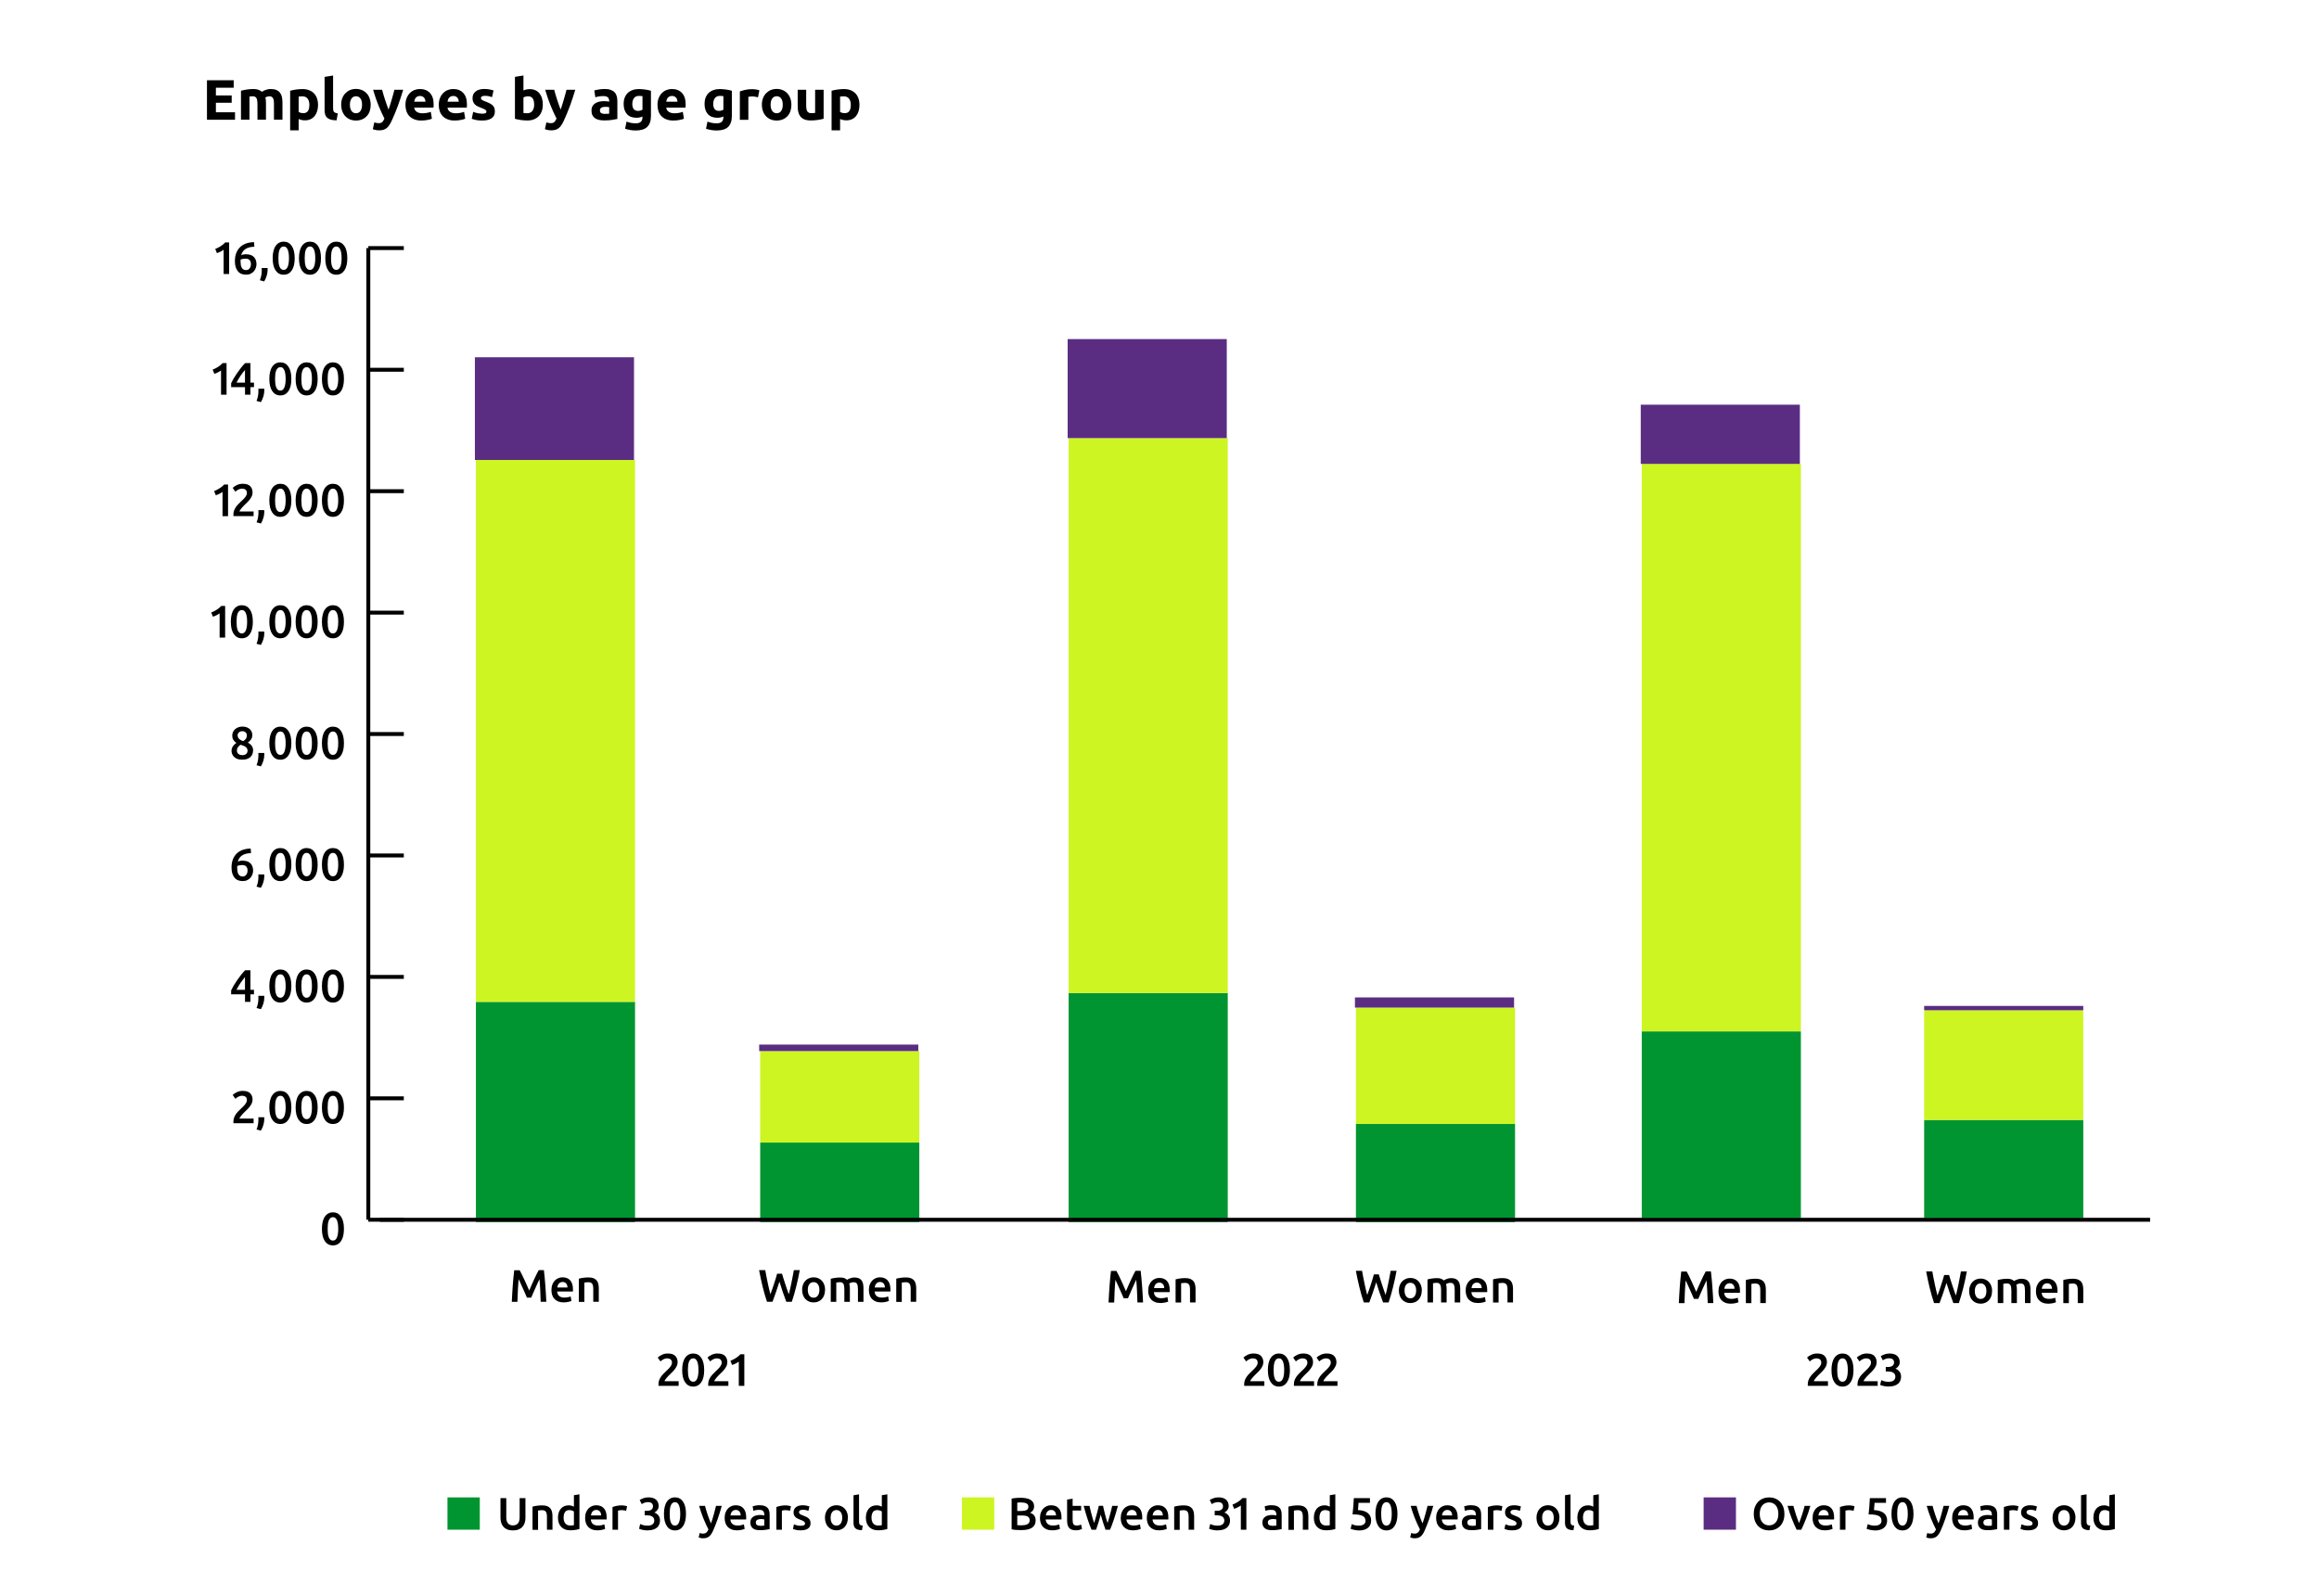 <?xml version="1.0" encoding="UTF-8"?>
<svg id="Camada_2" data-name="Camada 2" xmlns="http://www.w3.org/2000/svg" viewBox="0 0 591.84 407.49">
  <defs>
    <style>
      .cls-1 {
        stroke: #000;
        stroke-miterlimit: 10;
      }

      .cls-1, .cls-2 {
        fill: none;
      }

      .cls-3 {
        fill: #009530;
      }

      .cls-3, .cls-4, .cls-5, .cls-2, .cls-6 {
        stroke-width: 0px;
      }

      .cls-5 {
        fill: #cdf522;
      }

      .cls-6 {
        fill: #5a2d82;
      }
    </style>
  </defs>
  <g id="Camada_1-2" data-name="Camada 1">
    <g>
      <rect class="cls-3" x="419" y="263.29" width="40.61" height="47.69"/>
      <rect class="cls-5" x="419" y="118.4" width="40.61" height="144.88"/>
      <rect class="cls-6" x="418.74" y="103.31" width="40.61" height="15.11"/>
    </g>
    <g>
      <rect class="cls-3" x="491.07" y="285.89" width="40.61" height="25.08"/>
      <rect class="cls-5" x="491.07" y="257.9" width="40.61" height="27.99"/>
      <rect class="cls-6" x="491.07" y="256.79" width="40.61" height="1.11"/>
    </g>
    <g>
      <path class="cls-4" d="m322.41,347.81c0,.28-.06.55-.17.82-.12.27-.27.53-.45.78-.18.25-.39.5-.62.73s-.47.47-.7.69c-.12.12-.26.26-.42.42s-.3.33-.44.49c-.14.16-.26.32-.36.47-.1.15-.16.28-.16.38h3.59v1.19h-5.14c0-.06-.01-.14-.01-.23v-.2c0-.37.06-.72.18-1.03.12-.31.28-.61.47-.88.19-.27.41-.53.65-.77.24-.24.48-.48.72-.71.19-.18.37-.35.54-.52s.32-.34.45-.51c.13-.17.23-.34.31-.51.08-.17.12-.35.12-.54,0-.4-.12-.69-.35-.86-.23-.17-.52-.26-.85-.26-.22,0-.42.03-.61.09s-.35.14-.5.22c-.14.08-.27.17-.38.26-.11.09-.19.16-.24.22l-.7-.99c.33-.31.71-.56,1.15-.75s.91-.29,1.42-.29c.86,0,1.5.2,1.9.61.41.41.61.96.61,1.67Z"/>
      <path class="cls-4" d="m329.2,349.74c0,1.36-.25,2.4-.75,3.13-.5.73-1.18,1.09-2.06,1.09s-1.56-.36-2.06-1.09c-.5-.73-.75-1.77-.75-3.13,0-.68.06-1.28.19-1.8.13-.52.31-.96.56-1.32.24-.36.54-.63.89-.82s.74-.28,1.17-.28c.88,0,1.56.36,2.06,1.09.5.73.75,1.77.75,3.13Zm-1.46,0c0-.42-.02-.81-.07-1.18-.05-.37-.12-.68-.23-.95-.1-.27-.24-.48-.41-.63-.17-.16-.38-.23-.64-.23s-.47.08-.65.23-.31.37-.42.63c-.1.27-.18.58-.22.95-.04.36-.06.76-.06,1.18s.02.81.06,1.18c.04.37.12.68.22.95.1.27.24.48.42.63s.39.23.65.23.47-.08.64-.23c.17-.16.31-.37.41-.63.1-.27.18-.58.23-.95.05-.36.07-.76.07-1.18Z"/>
      <path class="cls-4" d="m335.1,347.81c0,.28-.06.55-.17.82-.12.27-.27.53-.45.78-.18.25-.39.5-.62.73s-.47.47-.7.69c-.12.12-.26.26-.42.42s-.3.33-.44.49c-.14.16-.26.32-.36.47-.1.15-.16.28-.16.38h3.59v1.19h-5.14c0-.06-.01-.14-.01-.23v-.2c0-.37.06-.72.18-1.03.12-.31.28-.61.47-.88.19-.27.41-.53.65-.77.24-.24.48-.48.72-.71.19-.18.37-.35.54-.52s.32-.34.45-.51c.13-.17.23-.34.31-.51.08-.17.12-.35.12-.54,0-.4-.12-.69-.35-.86-.23-.17-.52-.26-.85-.26-.22,0-.42.03-.61.09s-.35.14-.5.22c-.14.08-.27.17-.38.26-.11.09-.19.16-.24.22l-.7-.99c.33-.31.71-.56,1.15-.75s.91-.29,1.42-.29c.86,0,1.5.2,1.9.61.41.41.61.96.61,1.67Z"/>
      <path class="cls-4" d="m341.07,347.81c0,.28-.06.55-.17.82-.12.27-.27.53-.45.78-.18.25-.39.5-.62.73s-.47.47-.7.69c-.12.12-.26.26-.42.42-.16.16-.3.33-.44.49s-.26.32-.36.47c-.1.15-.16.28-.16.38h3.59v1.19h-5.14c0-.06-.01-.14-.01-.23v-.2c0-.37.06-.72.18-1.03s.28-.61.47-.88c.19-.27.41-.53.65-.77.24-.24.48-.48.72-.71.19-.18.36-.35.54-.52s.32-.34.45-.51c.13-.17.23-.34.31-.51s.12-.35.12-.54c0-.4-.12-.69-.35-.86s-.52-.26-.85-.26c-.22,0-.42.03-.61.09-.19.06-.35.14-.5.22-.14.08-.27.17-.38.26s-.19.16-.24.22l-.7-.99c.33-.31.71-.56,1.15-.75.44-.19.91-.29,1.42-.29.86,0,1.5.2,1.9.61.41.41.61.96.61,1.67Z"/>
    </g>
    <g>
      <path class="cls-4" d="m466.25,347.81c0,.28-.06.55-.17.82-.12.27-.27.53-.45.78-.18.25-.39.5-.62.73s-.47.47-.7.69c-.12.12-.26.26-.42.42s-.3.33-.44.49c-.14.16-.26.32-.36.47-.1.15-.16.28-.16.38h3.59v1.19h-5.14c0-.06-.01-.14-.01-.23v-.2c0-.37.06-.72.18-1.03.12-.31.28-.61.47-.88.19-.27.41-.53.65-.77.24-.24.48-.48.72-.71.19-.18.37-.35.54-.52s.32-.34.45-.51c.13-.17.23-.34.31-.51.08-.17.12-.35.12-.54,0-.4-.12-.69-.35-.86-.23-.17-.52-.26-.85-.26-.22,0-.42.03-.61.09s-.35.14-.5.22c-.14.08-.27.17-.38.26-.11.09-.19.16-.24.22l-.7-.99c.33-.31.71-.56,1.15-.75s.91-.29,1.42-.29c.86,0,1.5.2,1.9.61.41.41.61.96.61,1.67Z"/>
      <path class="cls-4" d="m473.04,349.74c0,1.36-.25,2.4-.75,3.13-.5.73-1.18,1.09-2.06,1.09s-1.56-.36-2.06-1.09c-.5-.73-.75-1.77-.75-3.13,0-.68.06-1.28.19-1.8.13-.52.31-.96.56-1.32.24-.36.54-.63.89-.82s.74-.28,1.17-.28c.88,0,1.56.36,2.06,1.09.5.73.75,1.77.75,3.13Zm-1.46,0c0-.42-.02-.81-.07-1.18-.05-.37-.12-.68-.23-.95-.1-.27-.24-.48-.41-.63-.17-.16-.38-.23-.64-.23s-.47.08-.65.23-.31.37-.42.63c-.1.27-.18.58-.22.95-.04.36-.06.76-.06,1.18s.02.81.06,1.18c.04.37.12.68.22.95.1.27.24.48.42.63s.39.23.65.23.47-.08.64-.23c.17-.16.31-.37.41-.63.1-.27.18-.58.23-.95.05-.36.07-.76.07-1.18Z"/>
      <path class="cls-4" d="m478.94,347.81c0,.28-.06.55-.17.82-.12.27-.27.53-.45.78-.18.25-.39.5-.62.73s-.47.47-.7.69c-.12.12-.26.26-.42.42s-.3.33-.44.49c-.14.16-.26.32-.36.47-.1.15-.16.28-.16.38h3.59v1.19h-5.14c0-.06-.01-.14-.01-.23v-.2c0-.37.06-.72.18-1.03.12-.31.28-.61.47-.88.19-.27.41-.53.65-.77.24-.24.48-.48.72-.71.19-.18.37-.35.54-.52s.32-.34.45-.51c.13-.17.23-.34.31-.51.08-.17.12-.35.12-.54,0-.4-.12-.69-.35-.86-.23-.17-.52-.26-.85-.26-.22,0-.42.03-.61.09s-.35.14-.5.22c-.14.08-.27.17-.38.26-.11.09-.19.16-.24.22l-.7-.99c.33-.31.71-.56,1.15-.75s.91-.29,1.42-.29c.86,0,1.5.2,1.9.61.41.41.61.96.61,1.67Z"/>
      <path class="cls-4" d="m482.03,353.96c-.21,0-.43-.01-.65-.04s-.43-.06-.63-.1c-.2-.04-.38-.09-.54-.14-.16-.05-.29-.1-.37-.15l.28-1.2c.16.08.4.17.71.26.31.1.69.15,1.15.15.61,0,1.06-.12,1.33-.36.27-.24.41-.55.41-.95,0-.26-.05-.47-.16-.64-.1-.17-.25-.31-.43-.41-.18-.11-.39-.18-.63-.22s-.49-.06-.75-.06h-.48v-1.14h.58c.18,0,.36-.02.54-.05.18-.03.35-.1.5-.19.15-.09.27-.21.36-.36s.14-.34.14-.57c0-.19-.04-.35-.1-.48s-.16-.24-.27-.33c-.11-.08-.24-.15-.39-.19s-.3-.06-.47-.06c-.35,0-.66.05-.93.16-.27.1-.51.22-.72.35l-.51-1.05c.11-.07.24-.14.4-.22.16-.08.33-.15.52-.22.19-.07.39-.13.61-.17.22-.04.45-.06.69-.06.45,0,.84.05,1.17.16s.6.26.81.46c.21.2.37.43.48.7.1.27.16.56.16.88,0,.37-.1.71-.31,1-.21.29-.47.52-.8.67.42.15.77.39,1.04.73s.41.78.41,1.32c0,.36-.06.69-.19,1-.12.31-.31.57-.57.79-.26.22-.58.4-.97.52s-.86.19-1.4.19Z"/>
    </g>
    <rect class="cls-3" x="114.2" y="382.25" width="8.25" height="8.25"/>
    <g>
      <path class="cls-4" d="m130.9,390.68c-.55,0-1.03-.08-1.42-.24s-.72-.38-.98-.67c-.26-.29-.45-.62-.58-1.01-.12-.39-.19-.82-.19-1.28v-5.04h1.48v4.9c0,.37.04.68.12.94.08.26.2.47.35.64s.33.28.54.36c.21.08.44.12.69.12s.49-.04.7-.12c.21-.08.39-.2.54-.36s.27-.38.35-.64c.08-.26.12-.57.12-.94v-4.9h1.48v5.04c0,.47-.06.89-.19,1.28-.13.39-.32.73-.58,1.01-.26.29-.59.51-1,.67-.4.16-.88.24-1.43.24Z"/>
      <path class="cls-4" d="m135.91,384.61c.27-.08.63-.15,1.06-.22.43-.07.92-.1,1.44-.1.5,0,.91.07,1.25.2.33.14.6.33.8.57.2.24.34.54.42.89s.12.72.12,1.14v3.42h-1.41v-3.2c0-.33-.02-.6-.06-.83-.04-.23-.11-.42-.21-.56s-.23-.25-.4-.31c-.17-.07-.37-.1-.61-.1-.18,0-.36.01-.56.04s-.34.04-.43.06v4.92h-1.41v-5.89Z"/>
      <path class="cls-4" d="m147.88,390.32c-.28.09-.63.16-1.05.23-.42.07-.87.1-1.33.1s-.91-.07-1.29-.22-.7-.36-.97-.63c-.27-.28-.47-.61-.62-1-.14-.39-.22-.83-.22-1.32s.06-.92.18-1.31c.12-.39.3-.73.53-1.01.23-.28.52-.5.85-.65s.72-.23,1.15-.23c.3,0,.56.03.78.1.23.07.42.15.58.23v-2.92l1.41-.23v8.85Zm-4.04-2.88c0,.62.15,1.11.44,1.46.3.35.7.53,1.22.53.23,0,.42,0,.58-.03s.29-.04.39-.06v-3.5c-.12-.08-.29-.17-.5-.24-.21-.07-.43-.11-.66-.11-.51,0-.89.17-1.12.52s-.35.82-.35,1.42Z"/>
      <path class="cls-4" d="m149.33,387.49c0-.54.08-1.01.24-1.41.16-.4.37-.74.63-1.01.26-.27.57-.47.91-.61.34-.14.69-.2,1.05-.2.84,0,1.49.26,1.96.78s.71,1.3.71,2.33c0,.08,0,.17,0,.26,0,.1,0,.18-.02.26h-4.02c.04.49.21.87.52,1.14s.75.4,1.33.4c.34,0,.65-.03.94-.09.28-.06.51-.13.67-.2l.19,1.15c-.08.04-.18.08-.32.12-.14.04-.29.08-.47.12s-.36.06-.56.09c-.2.02-.41.04-.62.04-.54,0-1-.08-1.4-.24-.4-.16-.72-.38-.98-.66-.26-.28-.45-.62-.57-1-.12-.38-.19-.81-.19-1.26Zm4.09-.63c0-.19-.03-.38-.08-.55-.05-.17-.13-.33-.24-.45-.1-.13-.23-.23-.38-.3s-.33-.11-.54-.11-.41.04-.57.12c-.16.08-.3.19-.41.32-.11.13-.2.28-.26.45-.06.17-.1.35-.13.52h2.62Z"/>
      <path class="cls-4" d="m159.8,385.68c-.12-.04-.28-.08-.48-.12-.21-.04-.44-.06-.72-.06-.16,0-.32.02-.5.05s-.3.06-.37.08v4.88h-1.41v-5.8c.27-.1.61-.2,1.02-.29.41-.09.86-.13,1.36-.13.09,0,.2,0,.33.02.12.01.25.03.37.05.12.02.24.04.36.07s.21.05.28.08l-.24,1.19Z"/>
      <path class="cls-4" d="m165.29,390.68c-.21,0-.43-.01-.65-.04-.22-.03-.43-.06-.63-.1-.2-.04-.38-.09-.54-.14-.16-.05-.29-.1-.37-.15l.28-1.2c.16.08.4.17.71.26.31.1.69.15,1.15.15.61,0,1.06-.12,1.33-.36.27-.24.41-.55.41-.95,0-.26-.05-.47-.16-.64s-.25-.31-.43-.41c-.18-.11-.39-.18-.63-.22-.24-.04-.49-.06-.75-.06h-.48v-1.14h.58c.18,0,.36-.02.54-.05.18-.03.35-.1.5-.19.15-.09.27-.21.36-.36s.14-.34.14-.57c0-.19-.03-.35-.1-.48-.07-.13-.16-.24-.27-.33-.11-.08-.24-.15-.39-.19s-.3-.06-.47-.06c-.35,0-.66.05-.93.16-.27.1-.51.22-.72.35l-.51-1.05c.11-.07.24-.14.4-.22.16-.08.33-.15.52-.22.19-.07.39-.13.61-.17.22-.04.45-.06.69-.06.45,0,.84.05,1.17.16s.6.26.81.46c.21.2.37.43.48.7.1.27.16.56.16.88,0,.37-.1.71-.31,1-.21.29-.47.52-.8.67.42.15.77.39,1.04.73.28.34.41.78.41,1.32,0,.36-.06.69-.19,1-.12.31-.31.57-.57.79-.26.22-.58.4-.97.52-.39.13-.86.19-1.4.19Z"/>
      <path class="cls-4" d="m175.07,386.46c0,1.36-.25,2.4-.75,3.13-.5.73-1.18,1.09-2.06,1.09s-1.57-.36-2.06-1.09c-.5-.73-.75-1.77-.75-3.13,0-.68.06-1.28.19-1.8.13-.52.31-.96.56-1.32.24-.36.54-.63.89-.82.35-.19.74-.28,1.17-.28.88,0,1.56.36,2.06,1.09.5.73.75,1.77.75,3.13Zm-1.46,0c0-.42-.02-.81-.07-1.18-.05-.37-.12-.68-.23-.95-.1-.27-.24-.48-.41-.63s-.38-.23-.64-.23-.47.08-.65.23c-.17.16-.31.37-.42.63-.1.27-.18.58-.22.95-.04.36-.06.76-.06,1.18s.02.81.06,1.18c.04.37.12.68.22.95.1.27.24.48.42.63.17.16.39.23.65.23s.47-.08.64-.23.31-.37.41-.63c.1-.27.18-.58.23-.95.05-.36.07-.76.07-1.18Z"/>
      <path class="cls-4" d="m184.2,384.41c-.63,2.31-1.36,4.41-2.19,6.29-.16.35-.31.65-.48.9-.16.25-.35.46-.55.62-.2.16-.43.28-.68.36-.25.07-.54.11-.86.11-.22,0-.43-.02-.65-.07-.21-.05-.38-.1-.48-.15l.26-1.13c.28.11.56.16.83.16.37,0,.65-.09.86-.26.21-.17.39-.45.54-.81-.44-.85-.87-1.79-1.28-2.8-.41-1.01-.77-2.08-1.09-3.21h1.5c.08.33.17.68.29,1.06.11.38.24.77.37,1.16.13.39.27.78.42,1.17.15.39.3.75.44,1.08.25-.69.48-1.43.7-2.21s.41-1.54.59-2.27h1.46Z"/>
      <path class="cls-4" d="m184.94,387.49c0-.54.08-1.01.24-1.41.16-.4.37-.74.63-1.01.26-.27.57-.47.91-.61.34-.14.69-.2,1.05-.2.84,0,1.49.26,1.96.78s.71,1.3.71,2.33c0,.08,0,.17,0,.26,0,.1,0,.18-.02.26h-4.02c.04.49.21.87.52,1.14s.75.4,1.33.4c.34,0,.65-.03.94-.09.28-.06.51-.13.67-.2l.19,1.15c-.08.04-.18.08-.32.12-.14.04-.29.08-.47.12s-.36.06-.56.09c-.2.02-.41.04-.62.04-.54,0-1-.08-1.4-.24-.4-.16-.72-.38-.98-.66-.26-.28-.45-.62-.57-1-.12-.38-.19-.81-.19-1.26Zm4.09-.63c0-.19-.03-.38-.08-.55-.05-.17-.13-.33-.24-.45-.1-.13-.23-.23-.38-.3s-.33-.11-.54-.11-.41.04-.57.12c-.16.08-.3.19-.41.32-.11.13-.2.28-.26.45-.06.17-.1.35-.13.52h2.62Z"/>
      <path class="cls-4" d="m193.95,384.26c.47,0,.86.06,1.18.17.32.12.57.28.76.49.19.21.33.46.41.76s.12.63.12.98v3.69c-.22.05-.55.1-.98.17-.44.07-.93.1-1.49.1-.37,0-.7-.04-1-.1-.3-.07-.56-.18-.77-.34-.21-.16-.38-.36-.5-.61-.12-.25-.18-.56-.18-.92s.07-.64.2-.89c.14-.24.32-.44.55-.59.23-.15.5-.26.81-.33.31-.07.63-.1.96-.1.16,0,.32,0,.49.03.17.02.35.05.55.1v-.23c0-.16-.02-.32-.06-.47-.04-.15-.11-.28-.2-.39-.1-.11-.23-.2-.38-.26s-.36-.09-.6-.09c-.33,0-.63.02-.9.07s-.49.1-.66.16l-.17-1.14c.18-.06.44-.12.78-.19.34-.06.71-.09,1.1-.09Zm.12,5.25c.43,0,.76-.02.99-.07v-1.56c-.08-.02-.19-.05-.34-.07-.15-.02-.31-.04-.49-.04-.16,0-.31.01-.47.04s-.3.07-.43.13c-.13.06-.23.15-.31.26s-.12.25-.12.42c0,.33.1.57.31.69.21.13.49.19.85.19Z"/>
      <path class="cls-4" d="m201.62,385.68c-.12-.04-.28-.08-.48-.12-.21-.04-.44-.06-.72-.06-.16,0-.32.02-.5.05s-.3.06-.37.08v4.88h-1.41v-5.8c.27-.1.61-.2,1.02-.29.41-.09.86-.13,1.36-.13.09,0,.2,0,.33.02.12.01.25.03.37.05.12.02.24.04.36.07s.21.05.28.08l-.24,1.19Z"/>
      <path class="cls-4" d="m204.37,389.49c.37,0,.64-.04.82-.13s.26-.24.26-.46c0-.2-.09-.37-.27-.5s-.48-.28-.9-.43c-.26-.09-.49-.19-.7-.3-.21-.1-.4-.23-.55-.37s-.28-.31-.37-.51c-.09-.2-.13-.44-.13-.73,0-.56.21-1,.62-1.32s.97-.48,1.68-.48c.36,0,.7.03,1.02.1.33.07.57.13.73.19l-.26,1.14c-.16-.07-.35-.13-.59-.19-.24-.06-.52-.09-.84-.09-.29,0-.52.05-.7.15-.18.1-.27.25-.27.45,0,.1.02.19.05.27.04.08.1.15.18.21.09.07.2.13.34.2.14.07.31.13.51.2.33.12.62.25.85.37.23.12.43.26.58.41s.26.32.33.52.1.43.1.7c0,.58-.22,1.02-.65,1.32s-1.05.45-1.85.45c-.54,0-.97-.04-1.29-.13s-.56-.16-.69-.22l.24-1.18c.21.09.46.17.75.25.29.08.62.12,1,.12Z"/>
      <path class="cls-4" d="m216.39,387.45c0,.48-.07.92-.21,1.32-.14.4-.34.73-.59,1.01-.26.28-.56.5-.93.65-.36.16-.76.23-1.19.23s-.83-.08-1.19-.23c-.36-.16-.66-.37-.92-.65-.26-.28-.46-.62-.6-1.01-.14-.4-.22-.83-.22-1.32s.07-.92.22-1.31c.14-.39.35-.73.61-1.01.26-.28.57-.5.93-.65.36-.15.75-.23,1.18-.23s.82.08,1.18.23c.36.15.67.37.93.65.26.28.46.62.6,1.01.14.39.22.83.22,1.31Zm-1.44,0c0-.61-.13-1.08-.39-1.44-.26-.35-.62-.53-1.09-.53s-.83.18-1.09.53-.39.83-.39,1.44.13,1.1.39,1.46.62.54,1.09.54.83-.18,1.09-.54c.26-.36.39-.84.39-1.46Z"/>
      <path class="cls-4" d="m219.97,390.62c-.42,0-.77-.05-1.04-.14-.28-.08-.5-.21-.66-.37s-.28-.36-.34-.59c-.07-.24-.1-.51-.1-.81v-7.01l1.41-.23v6.98c0,.17.01.32.04.43s.08.22.15.3c.07.08.17.14.29.19.12.04.27.08.46.1l-.2,1.17Z"/>
      <path class="cls-4" d="m226.46,390.32c-.28.09-.63.16-1.05.23-.42.07-.87.1-1.33.1s-.91-.07-1.29-.22-.7-.36-.97-.63c-.27-.28-.47-.61-.62-1-.14-.39-.22-.83-.22-1.32s.06-.92.18-1.31c.12-.39.3-.73.53-1.01.23-.28.52-.5.85-.65s.72-.23,1.15-.23c.3,0,.56.03.78.1.23.07.42.15.58.23v-2.92l1.41-.23v8.85Zm-4.04-2.88c0,.62.15,1.11.44,1.46.3.35.7.53,1.22.53.23,0,.42,0,.58-.03s.29-.04.39-.06v-3.5c-.12-.08-.29-.17-.5-.24-.21-.07-.43-.11-.66-.11-.51,0-.89.17-1.12.52s-.35.82-.35,1.42Z"/>
      <path class="cls-4" d="m260.61,390.6c-.43,0-.86-.01-1.29-.04-.44-.03-.82-.08-1.14-.17v-7.84c.17-.03.35-.06.55-.09.19-.03.39-.05.59-.06s.4-.03.6-.04.39-.01.56-.01c.49,0,.94.04,1.36.11.42.07.78.2,1.09.37.31.17.55.4.72.68.17.28.26.63.26,1.04,0,.38-.09.71-.27.98-.18.27-.44.49-.76.65.49.16.85.4,1.08.72.23.32.35.72.35,1.21,0,.83-.3,1.46-.91,1.87-.61.42-1.53.62-2.78.62Zm-.99-4.88h1.04c.56,0,1-.08,1.32-.24s.48-.44.48-.86c0-.39-.17-.66-.5-.83-.33-.16-.76-.25-1.29-.25-.23,0-.43,0-.6.01s-.32.02-.45.04v2.12Zm0,1.15v2.46c.16.02.34.03.52.04.19,0,.36.01.51.01.3,0,.58-.02.84-.06s.49-.11.68-.2c.19-.1.34-.23.45-.39.11-.16.17-.37.17-.63,0-.46-.17-.78-.5-.96s-.8-.27-1.39-.27h-1.29Z"/>
      <path class="cls-4" d="m265.42,387.49c0-.54.08-1.01.24-1.41.16-.4.37-.74.63-1.01.26-.27.57-.47.91-.61.34-.14.69-.2,1.05-.2.84,0,1.49.26,1.96.78.47.52.7,1.3.7,2.33,0,.08,0,.17,0,.26,0,.1,0,.18-.02.26h-4.02c.04.49.21.87.52,1.14.31.27.75.4,1.33.4.34,0,.65-.03.94-.09s.51-.13.67-.2l.19,1.15c-.08.04-.18.08-.32.12-.14.04-.29.08-.47.12-.17.04-.36.06-.56.09s-.41.04-.62.04c-.54,0-1-.08-1.4-.24-.4-.16-.72-.38-.98-.66-.26-.28-.45-.62-.57-1-.12-.38-.19-.81-.19-1.26Zm4.09-.63c0-.19-.03-.38-.08-.55s-.13-.33-.24-.45-.23-.23-.38-.3c-.15-.07-.33-.11-.54-.11s-.41.04-.57.12c-.16.08-.3.19-.41.32-.11.13-.2.28-.26.45s-.1.35-.13.52h2.62Z"/>
      <path class="cls-4" d="m272.34,382.8l1.41-.23v1.84h2.17v1.18h-2.17v2.48c0,.49.08.84.23,1.05.16.21.42.31.79.31.26,0,.48-.03.68-.08.2-.05.36-.1.47-.15l.23,1.12c-.16.07-.38.14-.64.22-.26.07-.57.11-.93.11-.44,0-.8-.06-1.09-.17-.29-.12-.52-.29-.69-.51-.17-.22-.29-.49-.36-.8-.07-.31-.1-.67-.1-1.08v-5.28Z"/>
      <path class="cls-4" d="m280.92,386.67c-.18.68-.37,1.35-.58,2-.21.65-.41,1.26-.61,1.83h-1.16c-.16-.36-.32-.76-.49-1.22-.17-.46-.34-.95-.51-1.47-.17-.52-.34-1.07-.51-1.64-.17-.57-.34-1.16-.5-1.76h1.49c.07.33.15.68.25,1.05.09.38.19.76.29,1.15.1.39.21.78.32,1.15.11.37.22.71.33,1.02.12-.36.23-.73.34-1.11s.22-.76.32-1.14c.1-.38.2-.75.29-1.11.09-.36.17-.7.24-1.02h1.08c.07.32.15.66.23,1.02.08.36.18.73.27,1.11.1.38.2.76.31,1.14.11.38.23.75.34,1.11.1-.31.21-.65.32-1.02.11-.37.22-.76.32-1.15.1-.39.2-.78.3-1.15.09-.38.18-.73.25-1.05h1.46c-.16.6-.33,1.18-.5,1.76-.17.58-.34,1.12-.51,1.64-.17.52-.34,1.01-.51,1.47-.17.46-.34.87-.5,1.22h-1.15c-.2-.57-.41-1.19-.62-1.83s-.41-1.31-.59-2Z"/>
      <path class="cls-4" d="m286.03,387.49c0-.54.08-1.01.24-1.41.16-.4.37-.74.63-1.01.26-.27.57-.47.91-.61.34-.14.69-.2,1.05-.2.84,0,1.49.26,1.96.78.47.52.7,1.3.7,2.33,0,.08,0,.17,0,.26,0,.1,0,.18-.02.26h-4.02c.04.49.21.87.52,1.14.31.27.75.4,1.33.4.34,0,.65-.03.94-.09s.51-.13.67-.2l.19,1.15c-.08.04-.18.08-.32.12-.14.04-.29.08-.47.12-.17.04-.36.06-.56.09s-.41.04-.62.04c-.54,0-1-.08-1.4-.24-.4-.16-.72-.38-.98-.66-.26-.28-.45-.62-.57-1-.12-.38-.19-.81-.19-1.26Zm4.09-.63c0-.19-.03-.38-.08-.55s-.13-.33-.24-.45-.23-.23-.38-.3c-.15-.07-.33-.11-.54-.11s-.41.04-.57.12c-.16.08-.3.19-.41.32-.11.13-.2.28-.26.45s-.1.35-.13.52h2.62Z"/>
      <path class="cls-4" d="m292.68,387.49c0-.54.08-1.01.24-1.41.16-.4.37-.74.63-1.01.26-.27.57-.47.91-.61.34-.14.69-.2,1.05-.2.84,0,1.49.26,1.96.78s.71,1.3.71,2.33c0,.08,0,.17,0,.26,0,.1,0,.18-.02.26h-4.02c.04.49.21.87.52,1.14s.75.4,1.33.4c.34,0,.65-.03.94-.09.28-.06.51-.13.67-.2l.19,1.15c-.08.04-.18.08-.32.12-.14.04-.29.08-.47.12s-.36.06-.56.09c-.2.02-.41.04-.62.04-.54,0-1-.08-1.4-.24-.4-.16-.72-.38-.98-.66-.26-.28-.45-.62-.57-1-.12-.38-.19-.81-.19-1.26Zm4.09-.63c0-.19-.03-.38-.08-.55-.05-.17-.13-.33-.24-.45-.1-.13-.23-.23-.38-.3s-.33-.11-.54-.11-.41.04-.57.12c-.16.08-.3.19-.41.32-.11.13-.2.28-.26.45-.06.17-.1.35-.13.52h2.62Z"/>
      <path class="cls-4" d="m299.67,384.61c.27-.08.63-.15,1.06-.22.43-.07.92-.1,1.44-.1.5,0,.91.07,1.25.2.33.14.6.33.8.57.2.24.34.54.42.89s.12.72.12,1.14v3.42h-1.41v-3.2c0-.33-.02-.6-.06-.83-.04-.23-.11-.42-.21-.56s-.23-.25-.4-.31c-.17-.07-.37-.1-.61-.1-.18,0-.36.01-.56.04s-.34.04-.43.06v4.92h-1.41v-5.89Z"/>
      <path class="cls-4" d="m310.77,390.68c-.21,0-.43-.01-.65-.04s-.43-.06-.63-.1c-.2-.04-.38-.09-.54-.14-.16-.05-.29-.1-.37-.15l.28-1.2c.16.08.4.17.71.26.31.1.69.15,1.15.15.61,0,1.06-.12,1.33-.36.27-.24.41-.55.41-.95,0-.26-.05-.47-.16-.64-.1-.17-.25-.31-.43-.41-.18-.11-.39-.18-.63-.22s-.49-.06-.75-.06h-.48v-1.14h.58c.18,0,.36-.02.54-.05.18-.03.35-.1.5-.19.15-.09.27-.21.36-.36s.14-.34.14-.57c0-.19-.04-.35-.1-.48s-.16-.24-.27-.33c-.11-.08-.24-.15-.39-.19s-.3-.06-.47-.06c-.35,0-.66.05-.93.16-.27.1-.51.22-.72.35l-.51-1.05c.11-.07.24-.14.4-.22.16-.08.33-.15.52-.22.19-.07.39-.13.61-.17.22-.04.45-.06.69-.06.45,0,.84.05,1.17.16s.6.26.81.46c.21.2.37.43.48.7.1.27.16.56.16.88,0,.37-.1.71-.31,1-.21.29-.47.52-.8.67.42.15.77.39,1.04.73s.41.78.41,1.32c0,.36-.06.69-.19,1-.12.31-.31.57-.57.79-.26.22-.58.4-.97.52s-.86.19-1.4.19Z"/>
      <path class="cls-4" d="m314.53,384.11c.45-.18.9-.41,1.36-.69.45-.28.86-.61,1.21-.99h.99v8.07h-1.41v-6.19c-.21.16-.47.32-.79.48-.32.16-.63.28-.92.38l-.43-1.07Z"/>
      <path class="cls-4" d="m324.63,384.26c.47,0,.86.06,1.18.17.32.12.57.28.76.49.19.21.33.46.41.76s.12.63.12.98v3.69c-.22.05-.55.1-.98.17-.44.07-.93.1-1.49.1-.36,0-.7-.04-1-.1-.3-.07-.56-.18-.77-.34-.21-.16-.38-.36-.5-.61-.12-.25-.18-.56-.18-.92s.07-.64.2-.89c.14-.24.32-.44.55-.59s.5-.26.81-.33.63-.1.96-.1c.16,0,.32,0,.49.03.17.02.35.05.55.1v-.23c0-.16-.02-.32-.06-.47-.04-.15-.11-.28-.2-.39-.1-.11-.23-.2-.38-.26s-.36-.09-.6-.09c-.33,0-.62.02-.9.07s-.49.1-.66.16l-.17-1.14c.18-.06.44-.12.78-.19.34-.06.71-.09,1.09-.09Zm.12,5.25c.44,0,.77-.02.99-.07v-1.56c-.08-.02-.19-.05-.34-.07s-.31-.04-.49-.04c-.16,0-.31.01-.47.04s-.3.07-.43.13c-.13.06-.23.15-.31.26s-.12.25-.12.42c0,.33.1.57.31.69.21.13.49.19.85.19Z"/>
      <path class="cls-4" d="m328.82,384.61c.27-.08.63-.15,1.06-.22.43-.07.92-.1,1.44-.1.5,0,.91.07,1.25.2.33.14.6.33.8.57.2.24.34.54.42.89s.12.72.12,1.14v3.42h-1.41v-3.2c0-.33-.02-.6-.06-.83-.04-.23-.11-.42-.21-.56s-.23-.25-.4-.31c-.17-.07-.37-.1-.61-.1-.18,0-.36.01-.56.04s-.34.04-.43.06v4.92h-1.41v-5.89Z"/>
      <path class="cls-4" d="m340.79,390.32c-.28.09-.63.16-1.05.23-.42.07-.87.1-1.33.1s-.91-.07-1.29-.22-.7-.36-.97-.63c-.27-.28-.47-.61-.62-1-.14-.39-.22-.83-.22-1.32s.06-.92.18-1.31c.12-.39.3-.73.53-1.01.23-.28.52-.5.85-.65s.72-.23,1.15-.23c.3,0,.56.03.78.1.23.07.42.15.58.23v-2.92l1.41-.23v8.85Zm-4.04-2.88c0,.62.15,1.11.44,1.46.3.35.7.53,1.22.53.23,0,.42,0,.58-.03s.29-.04.39-.06v-3.5c-.12-.08-.29-.17-.5-.24-.21-.07-.43-.11-.66-.11-.51,0-.89.17-1.12.52s-.35.82-.35,1.42Z"/>
      <path class="cls-4" d="m348.48,388.2c0-.26-.05-.49-.15-.69s-.28-.37-.53-.51c-.25-.14-.59-.24-1.01-.31s-.96-.1-1.6-.1c.09-.75.15-1.45.2-2.13.05-.67.09-1.35.12-2.02h4.12v1.19h-2.92c0,.13-.02.28-.03.45-.01.17-.02.34-.03.51s-.03.33-.04.49-.03.29-.05.4c1.15.06,2,.33,2.55.79.55.46.82,1.09.82,1.89,0,.37-.06.7-.19,1.01-.12.31-.31.58-.57.8-.26.23-.58.4-.97.53-.39.13-.84.19-1.36.19-.21,0-.42-.02-.64-.05s-.43-.07-.62-.11c-.2-.04-.38-.09-.53-.13-.16-.05-.27-.09-.35-.13l.27-1.19c.16.08.4.16.71.25.31.09.68.13,1.12.13.3,0,.56-.03.78-.1.22-.07.39-.16.53-.27.14-.12.23-.25.3-.4.06-.15.09-.31.09-.48Z"/>
      <path class="cls-4" d="m356.65,386.46c0,1.36-.25,2.4-.75,3.13-.5.73-1.18,1.09-2.06,1.09s-1.57-.36-2.06-1.09c-.5-.73-.75-1.77-.75-3.13,0-.68.06-1.28.19-1.8.13-.52.31-.96.56-1.32.24-.36.54-.63.89-.82.35-.19.74-.28,1.17-.28.88,0,1.56.36,2.06,1.09.5.73.75,1.77.75,3.13Zm-1.46,0c0-.42-.02-.81-.07-1.18-.05-.37-.12-.68-.23-.95-.1-.27-.24-.48-.41-.63s-.38-.23-.64-.23-.47.08-.65.23c-.17.16-.31.37-.42.63-.1.27-.18.58-.22.95-.04.36-.06.76-.06,1.18s.02.81.06,1.18c.04.37.12.68.22.95.1.27.24.48.42.63.17.16.39.23.65.23s.47-.08.64-.23.31-.37.41-.63c.1-.27.18-.58.23-.95.05-.36.07-.76.07-1.18Z"/>
      <path class="cls-4" d="m365.79,384.41c-.63,2.31-1.36,4.41-2.19,6.29-.16.35-.31.65-.48.9-.16.25-.35.46-.55.62-.2.16-.43.28-.68.36-.25.07-.54.11-.86.11-.22,0-.43-.02-.65-.07-.21-.05-.38-.1-.48-.15l.26-1.13c.28.11.56.16.83.16.37,0,.65-.09.86-.26.21-.17.39-.45.54-.81-.44-.85-.87-1.79-1.28-2.8-.41-1.01-.77-2.08-1.09-3.21h1.5c.08.33.17.68.29,1.06.11.38.24.77.37,1.16.13.39.27.78.42,1.17.15.39.3.75.44,1.08.25-.69.48-1.43.7-2.21s.41-1.54.59-2.27h1.46Z"/>
      <path class="cls-4" d="m366.52,387.49c0-.54.08-1.01.24-1.41.16-.4.37-.74.63-1.01.26-.27.57-.47.91-.61.34-.14.69-.2,1.05-.2.84,0,1.49.26,1.96.78s.71,1.3.71,2.33c0,.08,0,.17,0,.26,0,.1,0,.18-.02.26h-4.02c.04.49.21.87.52,1.14s.75.4,1.33.4c.34,0,.65-.03.94-.09.28-.06.51-.13.67-.2l.19,1.15c-.08.04-.18.08-.32.12-.14.04-.29.08-.47.12s-.36.06-.56.09c-.2.02-.41.04-.62.04-.54,0-1-.08-1.4-.24-.4-.16-.72-.38-.98-.66-.26-.28-.45-.62-.57-1-.12-.38-.19-.81-.19-1.26Zm4.09-.63c0-.19-.03-.38-.08-.55-.05-.17-.13-.33-.24-.45-.1-.13-.23-.23-.38-.3s-.33-.11-.54-.11-.41.04-.57.12c-.16.08-.3.19-.41.32-.11.13-.2.28-.26.45-.06.17-.1.35-.13.52h2.62Z"/>
      <path class="cls-4" d="m375.54,384.26c.47,0,.86.06,1.18.17.32.12.57.28.76.49.19.21.33.46.41.76s.12.63.12.98v3.69c-.22.05-.55.1-.98.17-.44.07-.93.1-1.49.1-.37,0-.7-.04-1-.1-.3-.07-.56-.18-.77-.34-.21-.16-.38-.36-.5-.61-.12-.25-.18-.56-.18-.92s.07-.64.2-.89c.14-.24.32-.44.55-.59.23-.15.5-.26.81-.33.31-.07.63-.1.96-.1.16,0,.32,0,.49.03.17.02.35.05.55.1v-.23c0-.16-.02-.32-.06-.47-.04-.15-.11-.28-.2-.39-.1-.11-.23-.2-.38-.26s-.36-.09-.6-.09c-.33,0-.63.02-.9.07s-.49.1-.66.16l-.17-1.14c.18-.06.44-.12.78-.19.34-.06.71-.09,1.1-.09Zm.12,5.25c.43,0,.76-.02.99-.07v-1.56c-.08-.02-.19-.05-.34-.07-.15-.02-.31-.04-.49-.04-.16,0-.31.01-.47.04s-.3.07-.43.13c-.13.06-.23.15-.31.26s-.12.25-.12.42c0,.33.1.57.31.69.21.13.49.19.85.19Z"/>
      <path class="cls-4" d="m383.2,385.68c-.12-.04-.28-.08-.48-.12-.21-.04-.44-.06-.72-.06-.16,0-.32.02-.5.05s-.3.06-.37.08v4.88h-1.41v-5.8c.27-.1.61-.2,1.02-.29.41-.09.86-.13,1.36-.13.09,0,.2,0,.33.02.12.01.25.03.37.05.12.02.24.04.36.07s.21.05.28.08l-.24,1.19Z"/>
      <path class="cls-4" d="m385.95,389.49c.37,0,.64-.04.82-.13s.26-.24.26-.46c0-.2-.09-.37-.27-.5s-.48-.28-.9-.43c-.26-.09-.49-.19-.7-.3-.21-.1-.4-.23-.55-.37s-.28-.31-.37-.51c-.09-.2-.13-.44-.13-.73,0-.56.21-1,.62-1.32s.97-.48,1.68-.48c.36,0,.7.03,1.02.1.33.07.57.13.73.19l-.26,1.14c-.16-.07-.35-.13-.59-.19-.24-.06-.52-.09-.84-.09-.29,0-.52.05-.7.15-.18.1-.27.25-.27.45,0,.1.02.19.05.27.04.08.1.15.18.21.09.07.2.13.34.2.14.07.31.13.51.2.33.12.62.25.85.37.23.12.43.26.58.41s.26.32.33.52.1.43.1.7c0,.58-.22,1.02-.65,1.32s-1.05.45-1.85.45c-.54,0-.97-.04-1.29-.13s-.56-.16-.69-.22l.24-1.18c.21.09.46.17.75.25.29.08.62.12,1,.12Z"/>
      <path class="cls-4" d="m397.98,387.45c0,.48-.07.92-.21,1.32-.14.4-.34.73-.59,1.01-.26.28-.56.5-.93.65-.36.16-.76.23-1.19.23s-.83-.08-1.19-.23c-.36-.16-.66-.37-.92-.65-.26-.28-.46-.62-.6-1.01-.14-.4-.22-.83-.22-1.32s.07-.92.22-1.31c.14-.39.35-.73.61-1.01.26-.28.57-.5.93-.65.36-.15.75-.23,1.18-.23s.82.08,1.18.23c.36.15.67.37.93.65.26.28.46.62.6,1.01.14.39.22.83.22,1.31Zm-1.44,0c0-.61-.13-1.08-.39-1.44-.26-.35-.62-.53-1.09-.53s-.83.18-1.09.53-.39.83-.39,1.44.13,1.1.39,1.46.62.54,1.09.54.83-.18,1.09-.54c.26-.36.39-.84.39-1.46Z"/>
      <path class="cls-4" d="m401.55,390.62c-.42,0-.77-.05-1.04-.14-.28-.08-.5-.21-.66-.37s-.28-.36-.34-.59c-.07-.24-.1-.51-.1-.81v-7.01l1.41-.23v6.98c0,.17.01.32.04.43s.08.22.15.3c.07.08.17.14.29.19.12.04.27.08.46.1l-.2,1.17Z"/>
      <path class="cls-4" d="m408.04,390.32c-.28.09-.63.16-1.05.23-.42.07-.87.1-1.33.1s-.91-.07-1.29-.22-.7-.36-.97-.63c-.27-.28-.47-.61-.62-1-.14-.39-.22-.83-.22-1.32s.06-.92.18-1.31c.12-.39.3-.73.53-1.01.23-.28.52-.5.85-.65s.72-.23,1.15-.23c.3,0,.56.03.78.1.23.07.42.15.58.23v-2.92l1.41-.23v8.85Zm-4.04-2.88c0,.62.15,1.11.44,1.46.3.35.7.53,1.22.53.23,0,.42,0,.58-.03s.29-.04.39-.06v-3.5c-.12-.08-.29-.17-.5-.24-.21-.07-.43-.11-.66-.11-.51,0-.89.17-1.12.52s-.35.82-.35,1.42Z"/>
      <path class="cls-4" d="m455.41,386.46c0,.69-.1,1.3-.31,1.83-.21.53-.49.97-.84,1.32-.35.35-.77.62-1.24.8-.47.18-.98.27-1.51.27s-1.04-.09-1.52-.27c-.48-.18-.89-.45-1.25-.8-.35-.35-.63-.79-.84-1.32-.21-.53-.31-1.14-.31-1.83s.1-1.3.31-1.82c.21-.52.5-.96.86-1.32.36-.36.78-.62,1.25-.8.47-.18.97-.27,1.5-.27s1.03.09,1.5.27c.47.18.89.45,1.24.8.35.36.63.8.84,1.32.21.52.31,1.13.31,1.82Zm-6.3,0c0,.44.05.84.16,1.21.11.36.27.67.47.92.21.25.46.45.75.59.29.14.63.21,1,.21s.69-.07.99-.21c.29-.14.55-.34.75-.59.21-.25.36-.56.47-.92s.16-.76.16-1.21-.05-.84-.16-1.21c-.11-.36-.27-.67-.47-.92-.21-.25-.46-.45-.75-.59-.3-.14-.63-.21-.99-.21s-.71.07-1,.21c-.3.14-.55.34-.75.59-.21.26-.36.56-.47.92-.11.36-.16.76-.16,1.2Z"/>
      <path class="cls-4" d="m458.52,390.5c-.39-.8-.79-1.72-1.2-2.75-.41-1.04-.78-2.15-1.12-3.34h1.5c.09.34.19.71.3,1.1.11.39.23.79.36,1.18.13.39.26.77.4,1.14.14.37.26.7.38,1,.12-.29.24-.63.37-1,.13-.37.26-.75.39-1.14.13-.39.25-.78.37-1.18.12-.39.22-.76.3-1.1h1.46c-.33,1.19-.71,2.3-1.12,3.34-.41,1.04-.81,1.96-1.2,2.75h-1.21Z"/>
      <path class="cls-4" d="m462.6,387.49c0-.54.08-1.01.24-1.41.16-.4.37-.74.63-1.01.26-.27.57-.47.91-.61.34-.14.69-.2,1.05-.2.84,0,1.49.26,1.96.78.47.52.7,1.3.7,2.33,0,.08,0,.17,0,.26,0,.1,0,.18-.02.26h-4.02c.04.49.21.87.52,1.14.31.27.75.4,1.33.4.34,0,.65-.03.94-.09s.51-.13.67-.2l.19,1.15c-.08.04-.18.08-.32.12-.14.04-.29.08-.47.12-.17.04-.36.06-.56.09s-.41.04-.62.04c-.54,0-1-.08-1.4-.24-.4-.16-.72-.38-.98-.66-.26-.28-.45-.62-.57-1-.12-.38-.19-.81-.19-1.26Zm4.09-.63c0-.19-.03-.38-.08-.55s-.13-.33-.24-.45-.23-.23-.38-.3c-.15-.07-.33-.11-.54-.11s-.41.04-.57.12c-.16.08-.3.19-.41.32-.11.13-.2.28-.26.45s-.1.35-.13.52h2.62Z"/>
      <path class="cls-4" d="m473.06,385.68c-.12-.04-.28-.08-.48-.12-.21-.04-.44-.06-.72-.06-.16,0-.32.02-.5.05s-.3.06-.37.08v4.88h-1.41v-5.8c.27-.1.61-.2,1.02-.29.41-.09.86-.13,1.36-.13.09,0,.2,0,.33.02.12.01.25.03.37.05.12.02.24.04.36.07s.21.05.28.08l-.24,1.19Z"/>
      <path class="cls-4" d="m480.18,388.2c0-.26-.05-.49-.15-.69-.1-.2-.28-.37-.53-.51s-.59-.24-1.01-.31-.96-.1-1.6-.1c.09-.75.15-1.45.2-2.13.05-.67.09-1.35.12-2.02h4.12v1.19h-2.92c0,.13-.02.28-.03.45s-.02.34-.04.51-.03.33-.04.49c-.02.16-.03.29-.05.4,1.15.06,2,.33,2.55.79.55.46.82,1.09.82,1.89,0,.37-.06.7-.19,1.01-.12.31-.31.58-.57.8-.26.23-.58.4-.97.53-.39.13-.84.19-1.36.19-.21,0-.42-.02-.64-.05-.22-.03-.43-.07-.62-.11-.2-.04-.37-.09-.53-.13-.16-.05-.27-.09-.35-.13l.27-1.19c.16.08.4.16.7.25.31.09.68.13,1.12.13.3,0,.56-.03.78-.1s.39-.16.53-.27c.14-.12.23-.25.3-.4s.09-.31.09-.48Z"/>
      <path class="cls-4" d="m488.35,386.46c0,1.36-.25,2.4-.75,3.13-.5.73-1.18,1.09-2.06,1.09s-1.56-.36-2.06-1.09c-.5-.73-.75-1.77-.75-3.13,0-.68.06-1.28.19-1.8.13-.52.31-.96.56-1.32.24-.36.54-.63.89-.82s.74-.28,1.17-.28c.88,0,1.56.36,2.06,1.09.5.73.75,1.77.75,3.13Zm-1.46,0c0-.42-.02-.81-.07-1.18-.05-.37-.12-.68-.23-.95-.1-.27-.24-.48-.41-.63-.17-.16-.38-.23-.64-.23s-.47.08-.65.23-.31.37-.42.63c-.1.27-.18.58-.22.95-.04.36-.06.76-.06,1.18s.02.81.06,1.18c.04.37.12.68.22.95.1.27.24.48.42.63s.39.23.65.23.47-.08.64-.23c.17-.16.31-.37.41-.63.1-.27.18-.58.23-.95.05-.36.07-.76.07-1.18Z"/>
      <path class="cls-4" d="m497.49,384.41c-.63,2.31-1.36,4.41-2.19,6.29-.16.35-.31.65-.48.9-.16.25-.35.46-.55.62s-.43.28-.68.36c-.25.07-.54.11-.86.11-.22,0-.43-.02-.65-.07-.21-.05-.38-.1-.48-.15l.26-1.13c.28.11.56.16.83.16.37,0,.65-.09.86-.26.21-.17.39-.45.54-.81-.44-.85-.87-1.79-1.28-2.8-.41-1.01-.77-2.08-1.09-3.21h1.5c.08.33.17.68.29,1.06.11.38.24.77.37,1.16.13.39.27.78.42,1.17.15.39.3.75.44,1.08.25-.69.48-1.43.7-2.21.22-.78.41-1.54.59-2.27h1.46Z"/>
      <path class="cls-4" d="m498.22,387.49c0-.54.08-1.01.24-1.41.16-.4.37-.74.63-1.01.26-.27.57-.47.91-.61.34-.14.69-.2,1.05-.2.84,0,1.49.26,1.96.78.47.52.7,1.3.7,2.33,0,.08,0,.17,0,.26,0,.1,0,.18-.02.26h-4.02c.04.49.21.87.52,1.14.31.27.75.4,1.33.4.34,0,.65-.03.94-.09s.51-.13.67-.2l.19,1.15c-.08.04-.18.08-.32.12-.14.04-.29.08-.47.12-.17.04-.36.06-.56.09s-.41.04-.62.04c-.54,0-1-.08-1.4-.24-.4-.16-.72-.38-.98-.66-.26-.28-.45-.62-.57-1-.12-.38-.19-.81-.19-1.26Zm4.09-.63c0-.19-.03-.38-.08-.55s-.13-.33-.24-.45-.23-.23-.38-.3c-.15-.07-.33-.11-.54-.11s-.41.04-.57.12c-.16.08-.3.19-.41.32-.11.13-.2.28-.26.45s-.1.35-.13.52h2.62Z"/>
      <path class="cls-4" d="m507.24,384.26c.47,0,.86.06,1.18.17.32.12.57.28.76.49.19.21.33.46.41.76s.12.63.12.98v3.69c-.22.05-.55.1-.98.17-.44.07-.93.1-1.49.1-.36,0-.7-.04-1-.1-.3-.07-.56-.18-.77-.34-.21-.16-.38-.36-.5-.61-.12-.25-.18-.56-.18-.92s.07-.64.2-.89c.14-.24.32-.44.55-.59s.5-.26.81-.33.63-.1.96-.1c.16,0,.32,0,.49.03.17.02.35.05.55.1v-.23c0-.16-.02-.32-.06-.47-.04-.15-.11-.28-.2-.39-.1-.11-.23-.2-.38-.26s-.36-.09-.6-.09c-.33,0-.62.02-.9.07s-.49.1-.66.16l-.17-1.14c.18-.06.44-.12.78-.19.34-.06.71-.09,1.09-.09Zm.12,5.25c.44,0,.77-.02.99-.07v-1.56c-.08-.02-.19-.05-.34-.07s-.31-.04-.49-.04c-.16,0-.31.01-.47.04s-.3.07-.43.13c-.13.06-.23.15-.31.26s-.12.25-.12.42c0,.33.1.57.31.69.21.13.49.19.85.19Z"/>
      <path class="cls-4" d="m514.9,385.68c-.12-.04-.28-.08-.48-.12-.21-.04-.44-.06-.72-.06-.16,0-.32.02-.5.05-.17.03-.3.06-.37.08v4.88h-1.41v-5.8c.27-.1.61-.2,1.02-.29.41-.09.86-.13,1.36-.13.09,0,.2,0,.33.02.12.01.25.03.37.05.12.02.24.04.36.07.12.03.21.05.28.08l-.24,1.19Z"/>
      <path class="cls-4" d="m517.65,389.49c.37,0,.64-.04.82-.13s.26-.24.26-.46c0-.2-.09-.37-.27-.5s-.48-.28-.9-.43c-.26-.09-.49-.19-.7-.3-.21-.1-.4-.23-.55-.37s-.28-.31-.37-.51c-.09-.2-.13-.44-.13-.73,0-.56.21-1,.62-1.32s.97-.48,1.68-.48c.36,0,.7.03,1.02.1.33.07.57.13.73.19l-.26,1.14c-.16-.07-.35-.13-.59-.19-.24-.06-.52-.09-.84-.09-.29,0-.52.05-.7.15-.18.1-.27.25-.27.45,0,.1.02.19.05.27.04.08.1.15.18.21.09.07.2.13.34.2.14.07.31.13.51.2.33.12.62.25.85.37.23.12.43.26.58.41s.26.32.33.52.1.43.1.7c0,.58-.22,1.02-.65,1.32s-1.05.45-1.85.45c-.54,0-.97-.04-1.29-.13s-.56-.16-.69-.22l.24-1.18c.21.09.46.17.75.25.29.08.62.12,1,.12Z"/>
      <path class="cls-4" d="m529.68,387.45c0,.48-.07.92-.21,1.32-.14.4-.34.73-.59,1.01-.26.28-.57.5-.93.65-.36.16-.76.23-1.19.23s-.83-.08-1.19-.23c-.36-.16-.66-.37-.92-.65-.26-.28-.46-.62-.6-1.01-.14-.4-.22-.83-.22-1.32s.07-.92.22-1.31c.14-.39.35-.73.61-1.01.26-.28.57-.5.93-.65.36-.15.75-.23,1.18-.23s.82.08,1.18.23.67.37.93.65c.26.28.46.62.6,1.01.14.39.22.83.22,1.31Zm-1.44,0c0-.61-.13-1.08-.39-1.44s-.62-.53-1.09-.53-.83.18-1.09.53-.39.83-.39,1.44.13,1.1.39,1.46.62.54,1.09.54.83-.18,1.09-.54.39-.84.39-1.46Z"/>
      <path class="cls-4" d="m533.25,390.62c-.42,0-.77-.05-1.04-.14-.28-.08-.5-.21-.66-.37s-.28-.36-.34-.59-.1-.51-.1-.81v-7.01l1.41-.23v6.98c0,.17.01.32.04.43.03.12.08.22.15.3.07.08.17.14.29.19.12.04.27.08.46.1l-.2,1.17Z"/>
      <path class="cls-4" d="m539.74,390.32c-.28.09-.63.16-1.05.23-.42.07-.87.1-1.33.1s-.91-.07-1.29-.22c-.38-.15-.71-.36-.97-.63-.27-.28-.47-.61-.62-1-.14-.39-.22-.83-.22-1.32s.06-.92.18-1.31c.12-.39.3-.73.53-1.01.23-.28.52-.5.85-.65.33-.15.72-.23,1.15-.23.29,0,.56.03.78.1.23.07.42.15.58.23v-2.92l1.41-.23v8.85Zm-4.04-2.88c0,.62.15,1.11.44,1.46.29.35.7.53,1.22.53.23,0,.42,0,.58-.03s.29-.04.39-.06v-3.5c-.12-.08-.29-.17-.5-.24-.21-.07-.43-.11-.66-.11-.51,0-.89.17-1.12.52-.24.35-.36.82-.36,1.42Z"/>
    </g>
    <g>
      <g>
        <path class="cls-4" d="m87.78,313.7c0,1.36-.25,2.4-.75,3.13-.5.73-1.18,1.09-2.06,1.09s-1.57-.36-2.06-1.09c-.5-.73-.75-1.77-.75-3.13,0-.68.06-1.28.19-1.8.13-.52.31-.96.56-1.32.24-.36.54-.63.89-.82.35-.19.74-.28,1.17-.28.88,0,1.56.36,2.06,1.09.5.73.75,1.77.75,3.13Zm-1.46,0c0-.42-.02-.81-.07-1.18-.05-.37-.12-.68-.23-.95-.1-.27-.24-.48-.41-.63s-.38-.23-.64-.23-.47.08-.65.23c-.17.16-.31.37-.42.63-.1.27-.18.58-.22.95-.04.36-.06.76-.06,1.18s.02.81.06,1.18c.04.37.12.68.22.95.1.27.24.48.42.63.17.16.39.23.65.23s.47-.08.64-.23.31-.37.41-.63c.1-.27.18-.58.23-.95.05-.36.07-.76.07-1.18Z"/>
        <g>
          <path class="cls-4" d="m64.45,280.77c0,.28-.06.55-.17.82-.12.27-.27.53-.45.78-.18.25-.39.5-.62.73s-.47.47-.7.69c-.12.12-.26.26-.42.42s-.3.33-.44.49c-.14.16-.26.32-.36.47-.1.15-.16.28-.16.38h3.59v1.19h-5.14c0-.06-.01-.14-.01-.23v-.2c0-.37.06-.72.18-1.03.12-.31.28-.61.47-.88.19-.27.41-.53.65-.77.24-.24.48-.48.72-.71.19-.18.37-.35.54-.52s.32-.34.45-.51c.13-.17.23-.34.31-.51.08-.17.12-.35.12-.54,0-.4-.12-.69-.35-.86-.23-.17-.52-.26-.85-.26-.22,0-.42.03-.61.09s-.35.14-.5.22c-.14.08-.27.17-.38.26-.11.09-.19.16-.24.22l-.7-.99c.33-.31.71-.56,1.15-.75s.91-.29,1.42-.29c.86,0,1.5.2,1.9.61.41.41.61.96.61,1.67Z"/>
          <path class="cls-4" d="m67.43,285.2c.02.13.02.23.02.29v.19c0,.48-.08.98-.23,1.49-.15.51-.36,1-.64,1.46l-1.11-.3c.19-.45.31-.89.38-1.32.07-.43.1-.81.1-1.14,0-.09,0-.21,0-.35,0-.14,0-.24-.02-.31h1.49Z"/>
          <path class="cls-4" d="m74.36,282.71c0,1.36-.25,2.4-.75,3.13-.5.73-1.18,1.09-2.06,1.09s-1.56-.36-2.06-1.09c-.5-.73-.75-1.77-.75-3.13,0-.68.06-1.28.19-1.8.13-.52.31-.96.56-1.32.24-.36.54-.63.89-.82s.74-.28,1.17-.28c.88,0,1.56.36,2.06,1.09.5.73.75,1.77.75,3.13Zm-1.46,0c0-.42-.02-.81-.07-1.18-.05-.37-.12-.68-.23-.95-.1-.27-.24-.48-.41-.63-.17-.16-.38-.23-.64-.23s-.47.08-.65.23-.31.37-.42.63c-.1.27-.18.58-.22.95-.04.36-.06.76-.06,1.18s.02.81.06,1.18c.04.37.12.68.22.95.1.27.24.48.42.63s.39.23.65.23.47-.08.64-.23c.17-.16.31-.37.41-.63.1-.27.18-.58.23-.95.05-.36.07-.76.07-1.18Z"/>
          <path class="cls-4" d="m81.07,282.71c0,1.36-.25,2.4-.75,3.13-.5.73-1.18,1.09-2.06,1.09s-1.56-.36-2.06-1.09c-.5-.73-.75-1.77-.75-3.13,0-.68.06-1.28.19-1.8.13-.52.31-.96.56-1.32.24-.36.54-.63.89-.82s.74-.28,1.17-.28c.88,0,1.56.36,2.06,1.09.5.73.75,1.77.75,3.13Zm-1.46,0c0-.42-.02-.81-.07-1.18-.05-.37-.12-.68-.23-.95-.1-.27-.24-.48-.41-.63-.17-.16-.38-.23-.64-.23s-.47.08-.65.23-.31.37-.42.63c-.1.27-.18.58-.22.95-.04.36-.06.76-.06,1.18s.02.81.06,1.18c.04.37.12.68.22.95.1.27.24.48.42.63s.39.23.65.23.47-.08.64-.23c.17-.16.31-.37.41-.63.1-.27.18-.58.23-.95.05-.36.07-.76.07-1.18Z"/>
          <path class="cls-4" d="m87.78,282.71c0,1.36-.25,2.4-.75,3.13-.5.73-1.18,1.09-2.06,1.09s-1.57-.36-2.06-1.09c-.5-.73-.75-1.77-.75-3.13,0-.68.06-1.28.19-1.8.13-.52.31-.96.56-1.32.24-.36.54-.63.89-.82.35-.19.74-.28,1.17-.28.88,0,1.56.36,2.06,1.09.5.73.75,1.77.75,3.13Zm-1.46,0c0-.42-.02-.81-.07-1.18-.05-.37-.12-.68-.23-.95-.1-.27-.24-.48-.41-.63s-.38-.23-.64-.23-.47.08-.65.23c-.17.16-.31.37-.42.63-.1.27-.18.58-.22.95-.04.36-.06.76-.06,1.18s.02.81.06,1.18c.04.37.12.68.22.95.1.27.24.48.42.63.17.16.39.23.65.23s.47-.08.64-.23.31-.37.41-.63c.1-.27.18-.58.23-.95.05-.36.07-.76.07-1.18Z"/>
        </g>
        <g>
          <path class="cls-4" d="m63.91,247.68v4.99h.91v1.15h-.91v1.93h-1.38v-1.93h-3.54v-1c.16-.34.36-.73.62-1.18.26-.44.55-.9.87-1.36s.66-.92,1.01-1.38c.36-.45.71-.86,1.07-1.22h1.34Zm-1.38,1.74c-.19.23-.38.47-.58.72-.2.26-.39.52-.58.8s-.37.57-.54.86c-.17.29-.33.58-.47.87h2.16v-3.25Z"/>
          <path class="cls-4" d="m67.43,254.2c.02.13.02.23.02.29v.19c0,.48-.08.98-.23,1.49-.15.51-.36,1-.64,1.46l-1.11-.3c.19-.45.31-.89.38-1.32.07-.43.1-.81.1-1.14,0-.09,0-.21,0-.35,0-.14,0-.24-.02-.31h1.49Z"/>
          <path class="cls-4" d="m74.36,251.71c0,1.36-.25,2.4-.75,3.13-.5.73-1.18,1.09-2.06,1.09s-1.56-.36-2.06-1.09c-.5-.73-.75-1.77-.75-3.13,0-.68.06-1.28.19-1.8.13-.52.31-.96.56-1.32.24-.36.54-.63.89-.82s.74-.28,1.17-.28c.88,0,1.56.36,2.06,1.09.5.73.75,1.77.75,3.13Zm-1.46,0c0-.42-.02-.81-.07-1.18-.05-.37-.12-.68-.23-.95-.1-.27-.24-.48-.41-.63-.17-.16-.38-.23-.64-.23s-.47.08-.65.23-.31.37-.42.63c-.1.27-.18.58-.22.95-.04.36-.06.76-.06,1.18s.02.81.06,1.18c.04.37.12.68.22.95.1.27.24.48.42.63s.39.23.65.23.47-.08.64-.23c.17-.16.31-.37.41-.63.1-.27.18-.58.23-.95.05-.36.07-.76.07-1.18Z"/>
          <path class="cls-4" d="m81.07,251.71c0,1.36-.25,2.4-.75,3.13-.5.73-1.18,1.09-2.06,1.09s-1.57-.36-2.06-1.09c-.5-.73-.75-1.77-.75-3.13,0-.68.06-1.28.19-1.8.13-.52.31-.96.56-1.32.24-.36.54-.63.89-.82.35-.19.74-.28,1.17-.28.88,0,1.56.36,2.06,1.09.5.73.75,1.77.75,3.13Zm-1.46,0c0-.42-.02-.81-.07-1.18-.05-.37-.12-.68-.23-.95-.1-.27-.24-.48-.41-.63s-.38-.23-.64-.23-.47.08-.65.23c-.17.16-.31.37-.42.63-.1.27-.18.58-.22.95-.04.36-.06.76-.06,1.18s.02.81.06,1.18c.04.37.12.68.22.95.1.27.24.48.42.63.17.16.39.23.65.23s.47-.08.64-.23.31-.37.41-.63c.1-.27.18-.58.23-.95.05-.36.07-.76.07-1.18Z"/>
          <path class="cls-4" d="m87.78,251.71c0,1.36-.25,2.4-.75,3.13-.5.73-1.18,1.09-2.06,1.09s-1.57-.36-2.06-1.09c-.5-.73-.75-1.77-.75-3.13,0-.68.06-1.28.19-1.8.13-.52.31-.96.56-1.32.24-.36.54-.63.89-.82.35-.19.74-.28,1.17-.28.88,0,1.56.36,2.06,1.09.5.73.75,1.77.75,3.13Zm-1.46,0c0-.42-.02-.81-.07-1.18-.05-.37-.12-.68-.23-.95-.1-.27-.24-.48-.41-.63s-.38-.23-.64-.23-.47.08-.65.23c-.17.16-.31.37-.42.63-.1.27-.18.58-.22.95-.04.36-.06.76-.06,1.18s.02.81.06,1.18c.04.37.12.68.22.95.1.27.24.48.42.63.17.16.39.23.65.23s.47-.08.64-.23.31-.37.41-.63c.1-.27.18-.58.23-.95.05-.36.07-.76.07-1.18Z"/>
        </g>
        <g>
          <path class="cls-4" d="m61.94,219.71c.48,0,.89.07,1.23.2s.61.32.82.55c.21.23.36.5.46.81s.15.63.15.96c0,.3-.05.61-.16.93-.1.32-.27.61-.49.87-.22.26-.5.47-.83.64-.33.17-.73.25-1.19.25-.92,0-1.63-.3-2.11-.92-.49-.61-.73-1.45-.73-2.52,0-.78.11-1.47.34-2.07.23-.6.56-1.11.98-1.52.42-.41.94-.72,1.54-.94.6-.21,1.28-.32,2.03-.33l.08,1.17c-.42,0-.81.05-1.18.13-.37.08-.69.21-.98.38-.29.17-.53.39-.74.66-.21.27-.36.61-.47,1,.38-.18.8-.27,1.25-.27Zm-.17,1.12c-.23,0-.44.02-.65.06-.21.04-.4.1-.57.17,0,.06-.01.13-.02.2,0,.07,0,.15,0,.22,0,.31.02.6.06.88.04.28.12.52.22.72.1.21.25.37.43.49.18.12.41.18.68.18.23,0,.42-.05.58-.14.16-.09.29-.21.39-.36s.17-.31.22-.48c.05-.17.07-.34.07-.51,0-.47-.11-.82-.34-1.07-.23-.24-.58-.37-1.07-.37Z"/>
          <path class="cls-4" d="m67.43,223.21c.02.13.02.23.02.29v.19c0,.48-.08.98-.23,1.49-.15.51-.36,1-.64,1.46l-1.11-.3c.19-.45.31-.89.38-1.32.07-.43.1-.81.1-1.14,0-.09,0-.21,0-.35,0-.14,0-.24-.02-.31h1.49Z"/>
          <path class="cls-4" d="m74.36,220.71c0,1.36-.25,2.4-.75,3.13-.5.73-1.18,1.09-2.06,1.09s-1.56-.36-2.06-1.09c-.5-.73-.75-1.77-.75-3.13,0-.68.06-1.28.19-1.8.13-.52.31-.96.56-1.32.24-.36.54-.63.89-.82s.74-.28,1.17-.28c.88,0,1.56.36,2.06,1.09.5.73.75,1.77.75,3.13Zm-1.46,0c0-.42-.02-.81-.07-1.18-.05-.37-.12-.68-.23-.95-.1-.27-.24-.48-.41-.63-.17-.16-.38-.23-.64-.23s-.47.08-.65.23-.31.37-.42.63c-.1.27-.18.58-.22.95-.04.36-.06.76-.06,1.18s.02.81.06,1.18c.04.37.12.68.22.95.1.27.24.48.42.63s.39.23.65.23.47-.08.64-.23c.17-.16.31-.37.41-.63.1-.27.18-.58.23-.95.05-.36.07-.76.07-1.18Z"/>
          <path class="cls-4" d="m81.07,220.71c0,1.36-.25,2.4-.75,3.13-.5.73-1.18,1.09-2.06,1.09s-1.57-.36-2.06-1.09c-.5-.73-.75-1.77-.75-3.13,0-.68.06-1.28.19-1.8.13-.52.31-.96.56-1.32.24-.36.54-.63.89-.82.35-.19.74-.28,1.17-.28.88,0,1.56.36,2.06,1.09.5.73.75,1.77.75,3.13Zm-1.46,0c0-.42-.02-.81-.07-1.18-.05-.37-.12-.68-.23-.95-.1-.27-.24-.48-.41-.63s-.38-.23-.64-.23-.47.08-.65.23c-.17.16-.31.37-.42.63-.1.27-.18.58-.22.95-.04.36-.06.76-.06,1.18s.02.81.06,1.18c.04.37.12.68.22.95.1.27.24.48.42.63.17.16.39.23.65.23s.47-.08.64-.23.31-.37.41-.63c.1-.27.18-.58.23-.95.05-.36.07-.76.07-1.18Z"/>
          <path class="cls-4" d="m87.78,220.71c0,1.36-.25,2.4-.75,3.13-.5.73-1.18,1.09-2.06,1.09s-1.57-.36-2.06-1.09c-.5-.73-.75-1.77-.75-3.13,0-.68.06-1.28.19-1.8.13-.52.31-.96.56-1.32.24-.36.54-.63.89-.82.35-.19.74-.28,1.17-.28.88,0,1.56.36,2.06,1.09.5.73.75,1.77.75,3.13Zm-1.46,0c0-.42-.02-.81-.07-1.18-.05-.37-.12-.68-.23-.95-.1-.27-.24-.48-.41-.63s-.38-.23-.64-.23-.47.08-.65.23c-.17.16-.31.37-.42.63-.1.27-.18.58-.22.95-.04.36-.06.76-.06,1.18s.02.81.06,1.18c.04.37.12.68.22.95.1.27.24.48.42.63.17.16.39.23.65.23s.47-.08.64-.23.31-.37.41-.63c.1-.27.18-.58.23-.95.05-.36.07-.76.07-1.18Z"/>
        </g>
        <g>
          <path class="cls-4" d="m64.58,191.59c0,.33-.06.64-.17.93-.12.29-.29.54-.52.75s-.52.37-.87.49c-.35.12-.74.17-1.19.17-.53,0-.97-.07-1.32-.22s-.63-.33-.84-.56c-.21-.23-.36-.47-.45-.73-.09-.26-.13-.51-.13-.74s.03-.45.1-.65c.07-.2.16-.38.27-.55.12-.17.25-.32.4-.46.15-.14.3-.26.47-.37-.36-.25-.62-.52-.8-.81-.17-.29-.26-.65-.26-1.07,0-.3.06-.59.18-.87.12-.28.29-.52.52-.73.23-.21.5-.38.82-.5.32-.12.67-.19,1.06-.19.46,0,.85.07,1.17.2s.59.3.79.51c.21.21.36.44.45.7.09.26.14.5.14.75,0,.43-.12.81-.35,1.14-.23.33-.5.59-.8.79.46.25.8.54,1.02.86.22.33.33.71.33,1.15Zm-4.11.07c0,.12.02.24.07.37.05.13.12.25.23.36.11.11.25.2.42.27.17.07.38.11.64.11.23,0,.44-.03.61-.09.17-.06.31-.15.42-.25.11-.1.19-.23.24-.36.05-.14.08-.27.08-.41,0-.22-.04-.41-.13-.57s-.21-.3-.37-.42c-.16-.12-.35-.23-.57-.31-.22-.09-.46-.17-.72-.24-.28.18-.5.39-.68.65-.17.25-.26.55-.26.9Zm2.54-3.98c0-.1-.02-.21-.06-.33-.04-.12-.11-.23-.21-.33-.1-.1-.22-.19-.37-.26-.15-.07-.33-.1-.54-.1s-.39.03-.54.1c-.15.07-.27.15-.37.26-.09.1-.16.22-.21.34-.05.12-.07.24-.07.36,0,.29.11.57.33.84.22.26.59.47,1.11.63.29-.18.51-.38.68-.61.16-.23.24-.52.24-.88Z"/>
          <path class="cls-4" d="m67.43,192.21c.02.13.02.23.02.29v.19c0,.48-.08.98-.23,1.49-.15.51-.36,1-.64,1.46l-1.11-.3c.19-.45.31-.89.38-1.32.07-.43.1-.81.1-1.14,0-.09,0-.21,0-.35,0-.14,0-.24-.02-.31h1.49Z"/>
          <path class="cls-4" d="m74.36,189.72c0,1.36-.25,2.4-.75,3.13-.5.73-1.18,1.09-2.06,1.09s-1.56-.36-2.06-1.09c-.5-.73-.75-1.77-.75-3.13,0-.68.06-1.28.19-1.8.13-.52.31-.96.56-1.32.24-.36.54-.63.89-.82s.74-.28,1.17-.28c.88,0,1.56.36,2.06,1.09.5.73.75,1.77.75,3.13Zm-1.46,0c0-.42-.02-.81-.07-1.18-.05-.37-.12-.68-.23-.95-.1-.27-.24-.48-.41-.63-.17-.16-.38-.23-.64-.23s-.47.08-.65.23-.31.37-.42.63c-.1.27-.18.58-.22.95-.04.36-.06.76-.06,1.18s.02.81.06,1.18c.04.37.12.68.22.95.1.27.24.48.42.63s.39.23.65.23.47-.08.64-.23c.17-.16.31-.37.41-.63.1-.27.18-.58.23-.95.05-.36.07-.76.07-1.18Z"/>
          <path class="cls-4" d="m81.07,189.72c0,1.36-.25,2.4-.75,3.13-.5.73-1.18,1.09-2.06,1.09s-1.57-.36-2.06-1.09c-.5-.73-.75-1.77-.75-3.13,0-.68.06-1.28.19-1.8.13-.52.31-.96.56-1.32.24-.36.54-.63.89-.82.35-.19.74-.28,1.17-.28.88,0,1.56.36,2.06,1.09.5.73.75,1.77.75,3.13Zm-1.46,0c0-.42-.02-.81-.07-1.18-.05-.37-.12-.68-.23-.95-.1-.27-.24-.48-.41-.63s-.38-.23-.64-.23-.47.08-.65.23c-.17.16-.31.37-.42.63-.1.27-.18.58-.22.95-.04.36-.06.76-.06,1.18s.02.81.06,1.18c.04.37.12.68.22.95.1.27.24.48.42.63.17.16.39.23.65.23s.47-.08.64-.23.31-.37.41-.63c.1-.27.18-.58.23-.95.05-.36.07-.76.07-1.18Z"/>
          <path class="cls-4" d="m87.78,189.72c0,1.36-.25,2.4-.75,3.13-.5.73-1.18,1.09-2.06,1.09s-1.57-.36-2.06-1.09c-.5-.73-.75-1.77-.75-3.13,0-.68.06-1.28.19-1.8.13-.52.31-.96.56-1.32.24-.36.54-.63.89-.82.35-.19.74-.28,1.17-.28.88,0,1.56.36,2.06,1.09.5.73.75,1.77.75,3.13Zm-1.46,0c0-.42-.02-.81-.07-1.18-.05-.37-.12-.68-.23-.95-.1-.27-.24-.48-.41-.63s-.38-.23-.64-.23-.47.08-.65.23c-.17.16-.31.37-.42.63-.1.27-.18.58-.22.95-.04.36-.06.76-.06,1.18s.02.81.06,1.18c.04.37.12.68.22.95.1.27.24.48.42.63.17.16.39.23.65.23s.47-.08.64-.23.31-.37.41-.63c.1-.27.18-.58.23-.95.05-.36.07-.76.07-1.18Z"/>
        </g>
        <g>
          <path class="cls-4" d="m53.9,156.37c.45-.18.9-.41,1.36-.69.45-.28.86-.61,1.21-.99h.99v8.07h-1.41v-6.19c-.21.16-.47.32-.79.48-.32.16-.63.28-.92.38l-.43-1.07Z"/>
          <path class="cls-4" d="m64.53,158.72c0,1.36-.25,2.4-.75,3.13-.5.73-1.18,1.09-2.06,1.09s-1.56-.36-2.06-1.09c-.5-.73-.75-1.77-.75-3.13,0-.68.06-1.28.19-1.8.13-.52.31-.96.56-1.32.24-.36.54-.63.89-.82s.74-.28,1.17-.28c.88,0,1.56.36,2.06,1.09.5.73.75,1.77.75,3.13Zm-1.46,0c0-.42-.02-.81-.07-1.18-.05-.37-.12-.68-.23-.95-.1-.27-.24-.48-.41-.63-.17-.16-.38-.23-.64-.23s-.47.08-.65.23-.31.37-.42.63c-.1.27-.18.58-.22.95-.04.36-.06.76-.06,1.18s.02.81.06,1.18c.04.37.12.68.22.95.1.27.24.48.42.63s.39.23.65.23.47-.08.64-.23c.17-.16.31-.37.41-.63.1-.27.18-.58.23-.95.05-.36.07-.76.07-1.18Z"/>
          <path class="cls-4" d="m67.43,161.21c.02.13.02.23.02.29v.19c0,.48-.08.98-.23,1.49-.15.51-.36,1-.64,1.46l-1.11-.3c.19-.45.31-.89.38-1.32.07-.43.1-.81.1-1.14,0-.09,0-.21,0-.35,0-.14,0-.24-.02-.31h1.49Z"/>
          <path class="cls-4" d="m74.36,158.72c0,1.36-.25,2.4-.75,3.13-.5.73-1.18,1.09-2.06,1.09s-1.56-.36-2.06-1.09c-.5-.73-.75-1.77-.75-3.13,0-.68.06-1.28.19-1.8.13-.52.31-.96.56-1.32.24-.36.54-.63.89-.82s.74-.28,1.17-.28c.88,0,1.56.36,2.06,1.09.5.73.75,1.77.75,3.13Zm-1.46,0c0-.42-.02-.81-.07-1.18-.05-.37-.12-.68-.23-.95-.1-.27-.24-.48-.41-.63-.17-.16-.38-.23-.64-.23s-.47.08-.65.23-.31.37-.42.63c-.1.27-.18.58-.22.95-.04.36-.06.76-.06,1.18s.02.81.06,1.18c.04.37.12.68.22.95.1.27.24.48.42.63s.39.23.65.23.47-.08.64-.23c.17-.16.31-.37.41-.63.1-.27.18-.58.23-.95.05-.36.07-.76.07-1.18Z"/>
          <path class="cls-4" d="m81.07,158.72c0,1.36-.25,2.4-.75,3.13-.5.73-1.18,1.09-2.06,1.09s-1.57-.36-2.06-1.09c-.5-.73-.75-1.77-.75-3.13,0-.68.06-1.28.19-1.8.13-.52.31-.96.56-1.32.24-.36.54-.63.89-.82.35-.19.74-.28,1.17-.28.88,0,1.56.36,2.06,1.09.5.73.75,1.77.75,3.13Zm-1.46,0c0-.42-.02-.81-.07-1.18-.05-.37-.12-.68-.23-.95-.1-.27-.24-.48-.41-.63s-.38-.23-.64-.23-.47.08-.65.23c-.17.16-.31.37-.42.63-.1.27-.18.58-.22.95-.04.36-.06.76-.06,1.18s.02.81.06,1.18c.04.37.12.68.22.95.1.27.24.48.42.63.17.16.39.23.65.23s.47-.08.64-.23.31-.37.41-.63c.1-.27.18-.58.23-.95.05-.36.07-.76.07-1.18Z"/>
          <path class="cls-4" d="m87.78,158.72c0,1.36-.25,2.4-.75,3.13-.5.73-1.18,1.09-2.06,1.09s-1.57-.36-2.06-1.09c-.5-.73-.75-1.77-.75-3.13,0-.68.06-1.28.19-1.8.13-.52.31-.96.56-1.32.24-.36.54-.63.89-.82.35-.19.74-.28,1.17-.28.88,0,1.56.36,2.06,1.09.5.73.75,1.77.75,3.13Zm-1.46,0c0-.42-.02-.81-.07-1.18-.05-.37-.12-.68-.23-.95-.1-.27-.24-.48-.41-.63s-.38-.23-.64-.23-.47.08-.65.23c-.17.16-.31.37-.42.63-.1.27-.18.58-.22.95-.04.36-.06.76-.06,1.18s.02.81.06,1.18c.04.37.12.68.22.95.1.27.24.48.42.63.17.16.39.23.65.23s.47-.08.64-.23.31-.37.41-.63c.1-.27.18-.58.23-.95.05-.36.07-.76.07-1.18Z"/>
        </g>
        <g>
          <path class="cls-4" d="m54.64,125.37c.45-.18.9-.41,1.36-.69.45-.28.86-.61,1.21-.99h.99v8.07h-1.41v-6.19c-.21.16-.47.32-.79.48-.32.16-.63.28-.92.38l-.43-1.07Z"/>
          <path class="cls-4" d="m64.45,125.79c0,.28-.06.55-.17.82-.12.27-.27.53-.45.78-.18.25-.39.5-.62.73s-.47.47-.7.69c-.12.12-.26.26-.42.42-.16.16-.3.33-.44.49s-.26.32-.36.47c-.1.15-.16.28-.16.38h3.59v1.19h-5.14c0-.06-.01-.14-.01-.23v-.2c0-.37.06-.72.18-1.03s.28-.61.47-.88c.19-.27.41-.53.65-.77.24-.24.48-.48.72-.71.19-.18.36-.35.54-.52s.32-.34.45-.51c.13-.17.23-.34.31-.51s.12-.35.12-.54c0-.4-.12-.69-.35-.86s-.52-.26-.85-.26c-.22,0-.42.03-.61.09-.19.06-.35.14-.5.22-.14.08-.27.17-.38.26s-.19.16-.24.22l-.7-.99c.33-.31.71-.56,1.15-.75.44-.19.91-.29,1.42-.29.86,0,1.5.2,1.9.61.41.41.61.96.61,1.67Z"/>
          <path class="cls-4" d="m67.43,130.21c.02.13.02.23.02.29v.19c0,.48-.08.98-.23,1.49-.15.51-.36,1-.63,1.46l-1.11-.3c.19-.45.31-.89.38-1.32.07-.43.1-.81.1-1.14,0-.09,0-.21,0-.35,0-.14,0-.24-.02-.31h1.49Z"/>
          <path class="cls-4" d="m74.36,127.72c0,1.36-.25,2.4-.75,3.13-.5.73-1.18,1.09-2.06,1.09s-1.56-.36-2.06-1.09c-.5-.73-.75-1.77-.75-3.13,0-.68.06-1.28.19-1.8.13-.52.31-.96.56-1.32.24-.36.54-.63.89-.82s.74-.28,1.17-.28c.88,0,1.56.36,2.06,1.09.5.73.75,1.77.75,3.13Zm-1.46,0c0-.42-.02-.81-.07-1.18-.05-.37-.12-.68-.23-.95-.1-.27-.24-.48-.41-.63-.17-.16-.38-.23-.64-.23s-.47.08-.65.23-.31.37-.42.63c-.1.27-.18.58-.22.95-.04.36-.06.76-.06,1.18s.02.81.06,1.18c.04.37.12.68.22.95.1.27.24.48.42.63s.39.23.65.23.47-.08.64-.23c.17-.16.31-.37.41-.63.1-.27.18-.58.23-.95.05-.36.07-.76.07-1.18Z"/>
          <path class="cls-4" d="m81.07,127.72c0,1.36-.25,2.4-.75,3.13-.5.73-1.18,1.09-2.06,1.09s-1.57-.36-2.06-1.09c-.5-.73-.75-1.77-.75-3.13,0-.68.06-1.28.19-1.8.13-.52.31-.96.56-1.32.24-.36.54-.63.89-.82.35-.19.74-.28,1.17-.28.88,0,1.56.36,2.06,1.09.5.73.75,1.77.75,3.13Zm-1.46,0c0-.42-.02-.81-.07-1.18-.05-.37-.12-.68-.23-.95-.1-.27-.24-.48-.41-.63s-.38-.23-.64-.23-.47.08-.65.23c-.17.16-.31.37-.42.63-.1.27-.18.58-.22.95-.04.36-.06.76-.06,1.18s.02.81.06,1.18c.04.37.12.68.22.95.1.27.24.48.42.63.17.16.39.23.65.23s.47-.08.64-.23.31-.37.41-.63c.1-.27.18-.58.23-.95.05-.36.07-.76.07-1.18Z"/>
          <path class="cls-4" d="m87.78,127.72c0,1.36-.25,2.4-.75,3.13-.5.73-1.18,1.09-2.06,1.09s-1.56-.36-2.06-1.09c-.5-.73-.75-1.77-.75-3.13,0-.68.06-1.28.19-1.8.13-.52.31-.96.56-1.32.24-.36.54-.63.89-.82s.74-.28,1.17-.28c.88,0,1.56.36,2.06,1.09.5.73.75,1.77.75,3.13Zm-1.46,0c0-.42-.02-.81-.07-1.18-.05-.37-.12-.68-.23-.95-.1-.27-.24-.48-.41-.63-.17-.16-.38-.23-.64-.23s-.47.08-.65.23-.31.37-.42.63c-.1.27-.18.58-.22.95-.04.36-.06.76-.06,1.18s.02.81.06,1.18c.04.37.12.68.22.95.1.27.24.48.42.63s.39.23.65.23.47-.08.64-.23c.17-.16.31-.37.41-.63.1-.27.18-.58.23-.95.05-.36.07-.76.07-1.18Z"/>
        </g>
        <g>
          <path class="cls-4" d="m54.26,94.37c.45-.18.9-.41,1.36-.69.45-.28.86-.61,1.21-.99h.99v8.07h-1.41v-6.19c-.21.16-.47.32-.79.48-.32.16-.62.28-.92.38l-.43-1.07Z"/>
          <path class="cls-4" d="m63.91,92.69v4.99h.91v1.15h-.91v1.93h-1.38v-1.93h-3.54v-1c.16-.34.36-.73.62-1.18.26-.44.55-.9.87-1.36s.66-.92,1.01-1.38c.36-.45.71-.86,1.07-1.22h1.34Zm-1.38,1.74c-.19.23-.38.47-.58.72-.2.26-.39.52-.58.8s-.37.57-.54.86c-.17.29-.33.58-.47.87h2.16v-3.25Z"/>
          <path class="cls-4" d="m67.43,99.22c.02.13.02.23.02.29v.19c0,.48-.08.98-.23,1.49-.15.51-.36,1-.64,1.46l-1.11-.3c.19-.45.31-.89.38-1.32.07-.43.1-.81.1-1.14,0-.09,0-.21,0-.35,0-.14,0-.24-.02-.31h1.49Z"/>
          <path class="cls-4" d="m74.36,96.72c0,1.36-.25,2.4-.75,3.13-.5.73-1.18,1.09-2.06,1.09s-1.56-.36-2.06-1.09c-.5-.73-.75-1.77-.75-3.13,0-.68.06-1.28.19-1.8.13-.52.31-.96.56-1.32.24-.36.54-.63.89-.82s.74-.28,1.17-.28c.88,0,1.56.36,2.06,1.09.5.73.75,1.77.75,3.13Zm-1.46,0c0-.42-.02-.81-.07-1.18-.05-.37-.12-.68-.23-.95-.1-.27-.24-.48-.41-.63-.17-.16-.38-.23-.64-.23s-.47.08-.65.23-.31.37-.42.63c-.1.27-.18.58-.22.95-.04.36-.06.76-.06,1.18s.02.81.06,1.18c.04.37.12.68.22.95.1.27.24.48.42.63s.39.23.65.23.47-.08.64-.23c.17-.16.31-.37.41-.63.1-.27.18-.58.23-.95.05-.36.07-.76.07-1.18Z"/>
          <path class="cls-4" d="m81.07,96.72c0,1.36-.25,2.4-.75,3.13-.5.73-1.18,1.09-2.06,1.09s-1.56-.36-2.06-1.09c-.5-.73-.75-1.77-.75-3.13,0-.68.06-1.28.19-1.8.13-.52.31-.96.56-1.32.24-.36.54-.63.89-.82s.74-.28,1.17-.28c.88,0,1.56.36,2.06,1.09.5.73.75,1.77.75,3.13Zm-1.46,0c0-.42-.02-.81-.07-1.18-.05-.37-.12-.68-.23-.95-.1-.27-.24-.48-.41-.63-.17-.16-.38-.23-.64-.23s-.47.08-.65.23-.31.37-.42.63c-.1.27-.18.58-.22.95-.04.36-.06.76-.06,1.18s.02.81.06,1.18c.04.37.12.68.22.95.1.27.24.48.42.63s.39.23.65.23.47-.08.64-.23c.17-.16.31-.37.41-.63.1-.27.18-.58.23-.95.05-.36.07-.76.07-1.18Z"/>
          <path class="cls-4" d="m87.78,96.72c0,1.36-.25,2.4-.75,3.13-.5.73-1.18,1.09-2.06,1.09s-1.57-.36-2.06-1.09c-.5-.73-.75-1.77-.75-3.13,0-.68.06-1.28.19-1.8.13-.52.31-.96.56-1.32.24-.36.54-.63.89-.82.35-.19.74-.28,1.17-.28.88,0,1.56.36,2.06,1.09.5.73.75,1.77.75,3.13Zm-1.46,0c0-.42-.02-.81-.07-1.18-.05-.37-.12-.68-.23-.95-.1-.27-.24-.48-.41-.63s-.38-.23-.64-.23-.47.08-.65.23c-.17.16-.31.37-.42.63-.1.27-.18.58-.22.95-.04.36-.06.76-.06,1.18s.02.81.06,1.18c.04.37.12.68.22.95.1.27.24.48.42.63.17.16.39.23.65.23s.47-.08.64-.23.31-.37.41-.63c.1-.27.18-.58.23-.95.05-.36.07-.76.07-1.18Z"/>
        </g>
        <g>
          <path class="cls-4" d="m54.92,63.56c.45-.18.9-.41,1.36-.69.45-.28.86-.61,1.21-.99h.99v8.07h-1.41v-6.19c-.21.16-.47.32-.79.48-.32.16-.63.28-.92.38l-.43-1.07Z"/>
          <path class="cls-4" d="m62.8,64.91c.48,0,.89.07,1.23.2s.61.32.82.55c.21.23.36.5.46.81s.15.63.15.96c0,.3-.05.61-.16.93-.1.32-.27.61-.49.87-.22.26-.5.47-.83.64-.33.17-.73.25-1.19.25-.92,0-1.63-.3-2.11-.92-.49-.61-.73-1.45-.73-2.52,0-.78.11-1.47.34-2.07.23-.6.56-1.11.98-1.52.42-.41.94-.72,1.54-.94.6-.21,1.28-.32,2.03-.33l.08,1.17c-.42,0-.81.05-1.18.13-.37.08-.69.21-.98.38-.29.17-.53.39-.74.66-.21.27-.36.61-.47,1,.38-.18.8-.27,1.25-.27Zm-.17,1.12c-.23,0-.44.02-.65.06-.21.04-.4.1-.57.17,0,.06-.01.13-.02.2,0,.07,0,.15,0,.22,0,.31.02.6.06.88.04.28.12.52.22.72.1.21.25.37.43.49.18.12.41.18.68.18.23,0,.42-.05.58-.14.16-.09.29-.21.39-.36s.17-.31.22-.48c.05-.17.07-.34.07-.51,0-.47-.11-.82-.34-1.07-.23-.24-.58-.37-1.07-.37Z"/>
          <path class="cls-4" d="m68.28,68.41c.02.13.02.23.02.29v.19c0,.48-.08.98-.23,1.49-.15.51-.36,1-.64,1.46l-1.11-.3c.19-.45.31-.89.38-1.32.07-.43.1-.81.1-1.14,0-.09,0-.21,0-.35,0-.14,0-.24-.02-.31h1.49Z"/>
          <path class="cls-4" d="m75.21,65.91c0,1.36-.25,2.4-.75,3.13-.5.73-1.18,1.09-2.06,1.09s-1.56-.36-2.06-1.09c-.5-.73-.75-1.77-.75-3.13,0-.68.06-1.28.19-1.8.13-.52.31-.96.56-1.32.24-.36.54-.63.89-.82s.74-.28,1.17-.28c.88,0,1.56.36,2.06,1.09.5.73.75,1.77.75,3.13Zm-1.46,0c0-.42-.02-.81-.07-1.18-.05-.37-.12-.68-.23-.95-.1-.27-.24-.48-.41-.63-.17-.16-.38-.23-.64-.23s-.47.08-.65.23-.31.37-.42.63c-.1.27-.18.58-.22.95-.04.36-.06.76-.06,1.18s.02.81.06,1.18c.04.37.12.68.22.95.1.27.24.48.42.63s.39.23.65.23.47-.08.64-.23c.17-.16.31-.37.41-.63.1-.27.18-.58.23-.95.05-.36.07-.76.07-1.18Z"/>
          <path class="cls-4" d="m81.92,65.91c0,1.36-.25,2.4-.75,3.13-.5.73-1.18,1.09-2.06,1.09s-1.56-.36-2.06-1.09c-.5-.73-.75-1.77-.75-3.13,0-.68.06-1.28.19-1.8.13-.52.31-.96.56-1.32.24-.36.54-.63.89-.82s.74-.28,1.17-.28c.88,0,1.56.36,2.06,1.09.5.73.75,1.77.75,3.13Zm-1.46,0c0-.42-.02-.81-.07-1.18-.05-.37-.12-.68-.23-.95-.1-.27-.24-.48-.41-.63-.17-.16-.38-.23-.64-.23s-.47.08-.65.23-.31.37-.42.63c-.1.27-.18.58-.22.95-.04.36-.06.76-.06,1.18s.02.81.06,1.18c.04.37.12.68.22.95.1.27.24.48.42.63s.39.23.65.23.47-.08.64-.23c.17-.16.31-.37.41-.63.1-.27.18-.58.23-.95.05-.36.07-.76.07-1.18Z"/>
          <path class="cls-4" d="m88.64,65.91c0,1.36-.25,2.4-.75,3.13-.5.73-1.18,1.09-2.06,1.09s-1.57-.36-2.06-1.09c-.5-.73-.75-1.77-.75-3.13,0-.68.06-1.28.19-1.8.13-.52.31-.96.56-1.32.24-.36.54-.63.89-.82.35-.19.74-.28,1.17-.28.88,0,1.56.36,2.06,1.09.5.73.75,1.77.75,3.13Zm-1.46,0c0-.42-.02-.81-.07-1.18-.05-.37-.12-.68-.23-.95-.1-.27-.24-.48-.41-.63s-.38-.23-.64-.23-.47.08-.65.23c-.17.16-.31.37-.42.63-.1.27-.18.58-.22.95-.04.36-.06.76-.06,1.18s.02.81.06,1.18c.04.37.12.68.22.95.1.27.24.48.42.63.17.16.39.23.65.23s.47-.08.64-.23.31-.37.41-.63c.1-.27.18-.58.23-.95.05-.36.07-.76.07-1.18Z"/>
        </g>
      </g>
      <line class="cls-1" x1="94" y1="311.37" x2="94" y2="63.33"/>
      <g>
        <line class="cls-1" x1="94" y1="311.37" x2="103.06" y2="311.37"/>
        <line class="cls-1" x1="94" y1="280.38" x2="103.06" y2="280.38"/>
        <line class="cls-1" x1="94" y1="249.38" x2="103.06" y2="249.38"/>
        <line class="cls-1" x1="94" y1="218.38" x2="103.06" y2="218.38"/>
        <line class="cls-1" x1="94" y1="187.38" x2="103.06" y2="187.38"/>
        <line class="cls-1" x1="94" y1="156.39" x2="103.06" y2="156.39"/>
        <line class="cls-1" x1="94" y1="125.39" x2="103.06" y2="125.39"/>
        <line class="cls-1" x1="94" y1="94.39" x2="103.06" y2="94.39"/>
        <line class="cls-1" x1="94" y1="63.33" x2="103.06" y2="63.33"/>
      </g>
    </g>
    <g>
      <path class="cls-4" d="m52.82,30.57v-10.09h6.82v1.91h-4.54v1.98h4.03v1.86h-4.03v2.43h4.88v1.91h-7.15Z"/>
      <path class="cls-4" d="m65.7,26.51c0-.7-.09-1.19-.27-1.49-.18-.29-.49-.44-.92-.44-.14,0-.28,0-.42.02-.15.01-.29.03-.42.05v5.91h-2.17v-7.4c.18-.05.4-.1.65-.15.25-.05.51-.1.79-.15.28-.04.56-.08.85-.1s.58-.04.86-.04c.55,0,1,.07,1.35.21.34.14.63.31.85.5.31-.22.67-.4,1.07-.52.4-.13.77-.19,1.11-.19.61,0,1.11.08,1.51.25.39.17.71.41.94.72.23.31.39.68.48,1.11.09.43.13.9.13,1.43v4.33h-2.17v-4.06c0-.7-.09-1.19-.27-1.49-.18-.29-.49-.44-.92-.44-.12,0-.28.03-.49.09-.21.06-.38.13-.52.22.07.22.11.46.13.71.02.25.03.51.03.79v4.18h-2.17v-4.06Z"/>
      <path class="cls-4" d="m81.17,26.74c0,.59-.07,1.13-.22,1.62-.15.49-.36.9-.64,1.25-.28.35-.63.62-1.05.82-.42.19-.9.29-1.44.29-.3,0-.58-.03-.84-.09-.26-.06-.51-.14-.76-.25v2.88h-2.17v-10.09c.19-.06.42-.11.67-.17.25-.05.52-.1.79-.14.28-.04.56-.07.84-.09.29-.02.56-.04.82-.04.63,0,1.19.09,1.69.28s.91.46,1.25.8c.34.34.6.76.78,1.26.18.5.27,1.05.27,1.66Zm-2.21.06c0-.67-.15-1.21-.45-1.61-.3-.4-.75-.6-1.34-.6-.19,0-.37,0-.54.02-.17.01-.3.03-.41.05v3.92c.14.09.31.16.53.22.22.06.44.09.66.09,1.03,0,1.54-.69,1.54-2.08Z"/>
      <path class="cls-4" d="m85.9,30.72c-.63,0-1.14-.08-1.54-.2-.39-.13-.7-.3-.93-.53-.23-.23-.38-.5-.47-.83s-.12-.69-.12-1.1v-8.43l2.17-.35v8.34c0,.19.01.37.04.52s.08.29.17.39c.08.11.2.19.36.26.16.07.36.11.63.13l-.31,1.79Z"/>
      <path class="cls-4" d="m94.61,26.73c0,.6-.09,1.15-.26,1.65s-.43.93-.76,1.28c-.33.35-.73.63-1.19.82-.46.19-.98.29-1.55.29s-1.08-.1-1.54-.29c-.46-.19-.86-.47-1.19-.82-.33-.35-.59-.78-.77-1.28s-.28-1.05-.28-1.65.09-1.15.28-1.65c.19-.5.45-.92.79-1.27s.73-.62,1.19-.82c.46-.19.96-.29,1.51-.29s1.06.1,1.52.29.86.47,1.19.82c.33.35.59.77.77,1.27.18.5.28,1.04.28,1.65Zm-2.21,0c0-.67-.13-1.2-.4-1.58-.27-.38-.65-.58-1.14-.58s-.88.19-1.15.58c-.27.38-.41.91-.41,1.58s.14,1.2.41,1.59c.27.39.66.59,1.15.59s.88-.2,1.14-.59c.27-.39.4-.92.4-1.59Z"/>
      <path class="cls-4" d="m102.9,22.91c-.44,1.48-.9,2.86-1.37,4.15-.48,1.29-1,2.54-1.56,3.76-.2.44-.41.81-.61,1.11-.2.31-.43.56-.67.76-.24.2-.52.34-.82.44-.31.09-.66.14-1.07.14-.34,0-.65-.03-.94-.09-.29-.06-.52-.13-.71-.21l.38-1.73c.22.08.42.13.6.16.17.03.36.04.55.04.39,0,.69-.1.9-.31.21-.21.39-.5.53-.87-.5-.97-.99-2.06-1.49-3.27s-.96-2.57-1.4-4.07h2.3c.1.38.21.79.34,1.23.13.44.27.89.42,1.34.15.45.29.89.45,1.32.15.43.3.82.43,1.17.13-.35.26-.74.39-1.17.14-.43.27-.87.4-1.32.13-.45.26-.9.38-1.34.12-.44.23-.85.33-1.23h2.24Z"/>
      <path class="cls-4" d="m103.48,26.8c0-.68.1-1.27.31-1.78.21-.51.48-.93.82-1.27.34-.34.73-.6,1.17-.77.44-.17.9-.26,1.36-.26,1.09,0,1.95.33,2.58,1s.95,1.64.95,2.93c0,.13,0,.26-.01.42,0,.15-.02.28-.03.4h-4.92c.05.45.26.8.63,1.06.37.26.86.39,1.49.39.4,0,.79-.04,1.17-.11.38-.07.7-.16.94-.27l.29,1.76c-.12.06-.27.12-.47.17-.19.06-.41.11-.65.15-.24.04-.49.08-.76.11-.27.03-.54.04-.82.04-.69,0-1.29-.1-1.8-.31-.51-.2-.93-.48-1.27-.84-.33-.35-.58-.77-.74-1.26-.16-.49-.24-1.01-.24-1.57Zm5.1-.83c0-.18-.04-.36-.09-.54-.05-.17-.14-.33-.25-.47s-.25-.25-.42-.33c-.17-.09-.38-.13-.63-.13s-.45.04-.63.12c-.17.08-.32.19-.44.33-.12.14-.21.29-.27.47-.06.18-.11.36-.14.55h2.87Z"/>
      <path class="cls-4" d="m111.98,26.8c0-.68.1-1.27.31-1.78.21-.51.48-.93.82-1.27.34-.34.73-.6,1.17-.77.44-.17.9-.26,1.36-.26,1.09,0,1.95.33,2.58,1s.95,1.64.95,2.93c0,.13,0,.26-.01.42,0,.15-.02.28-.03.4h-4.92c.05.45.26.8.63,1.06.37.26.86.39,1.49.39.4,0,.79-.04,1.17-.11.38-.07.7-.16.94-.27l.29,1.76c-.12.06-.27.12-.47.17-.19.06-.41.11-.65.15-.24.04-.49.08-.76.11-.27.03-.54.04-.82.04-.69,0-1.29-.1-1.8-.31-.51-.2-.93-.48-1.27-.84-.33-.35-.58-.77-.74-1.26-.16-.49-.24-1.01-.24-1.57Zm5.1-.83c0-.18-.04-.36-.09-.54-.05-.17-.14-.33-.25-.47s-.25-.25-.42-.33c-.17-.09-.38-.13-.63-.13s-.45.04-.63.12c-.17.08-.32.19-.44.33-.12.14-.21.29-.27.47-.06.18-.11.36-.14.55h2.87Z"/>
      <path class="cls-4" d="m123.05,29.02c.4,0,.68-.04.84-.12.17-.08.25-.23.25-.45,0-.17-.11-.33-.32-.46-.21-.13-.54-.28-.98-.44-.34-.13-.65-.26-.92-.39-.28-.14-.51-.3-.71-.49-.19-.19-.34-.42-.45-.68-.11-.26-.16-.58-.16-.95,0-.72.27-1.29.8-1.7.53-.42,1.27-.63,2.2-.63.47,0,.91.04,1.34.12.43.08.77.17,1.02.27l-.38,1.69c-.25-.09-.53-.17-.82-.23-.3-.07-.63-.1-1-.1-.68,0-1.02.19-1.02.57,0,.09.01.17.04.23.03.07.09.13.17.2.09.06.21.13.36.21.15.07.34.15.58.24.48.18.87.35,1.18.52s.56.36.74.55c.18.2.31.42.38.66.07.24.11.52.11.84,0,.76-.28,1.33-.85,1.71-.57.39-1.37.58-2.41.58-.68,0-1.25-.06-1.7-.17s-.76-.21-.94-.29l.36-1.76c.37.15.75.26,1.14.34.39.08.77.12,1.15.12Z"/>
      <path class="cls-4" d="m138.53,26.74c0,.61-.09,1.17-.27,1.66-.18.5-.44.92-.78,1.27-.34.35-.76.62-1.25.81s-1.06.28-1.69.28c-.26,0-.54-.01-.82-.04-.29-.02-.57-.06-.84-.09-.28-.04-.54-.08-.79-.14s-.48-.11-.67-.17v-10.7l2.17-.35v3.82c.24-.11.5-.19.76-.25.26-.06.54-.09.84-.09.54,0,1.02.09,1.44.28.42.19.77.46,1.05.81.28.35.5.77.64,1.26.15.49.22,1.04.22,1.64Zm-2.21-.06c0-1.4-.51-2.1-1.54-2.1-.22,0-.44.03-.66.09-.22.06-.4.13-.53.22v3.95c.11.02.24.04.41.05s.34.02.54.02c.59,0,1.04-.2,1.34-.61.3-.41.45-.95.45-1.62Z"/>
      <path class="cls-4" d="m146.82,22.91c-.44,1.48-.9,2.86-1.37,4.15-.48,1.29-1,2.54-1.56,3.76-.2.44-.41.81-.61,1.11-.2.31-.43.56-.67.76-.24.2-.52.34-.82.44-.31.09-.66.14-1.07.14-.34,0-.65-.03-.94-.09-.29-.06-.52-.13-.71-.21l.38-1.73c.22.08.42.13.6.16.17.03.36.04.55.04.39,0,.69-.1.9-.31.21-.21.39-.5.53-.87-.5-.97-.99-2.06-1.49-3.27s-.96-2.57-1.4-4.07h2.3c.1.38.21.79.34,1.23.13.44.27.89.42,1.34.15.45.29.89.45,1.32.15.43.3.82.43,1.17.13-.35.26-.74.39-1.17.14-.43.27-.87.4-1.32.13-.45.26-.9.38-1.34.12-.44.23-.85.33-1.23h2.24Z"/>
      <path class="cls-4" d="m154.22,22.71c.64,0,1.17.07,1.6.22s.77.35,1.03.63c.26.27.44.6.55.99.11.39.16.82.16,1.3v4.51c-.31.07-.74.15-1.3.24-.55.09-1.22.14-2.01.14-.5,0-.94-.04-1.35-.13-.4-.09-.75-.23-1.04-.43s-.51-.46-.67-.78-.23-.71-.23-1.18.09-.83.27-1.14.42-.56.72-.74c.3-.18.65-.32,1.03-.4.39-.08.79-.12,1.21-.12.28,0,.53.01.75.04.22.02.4.06.53.09v-.2c0-.37-.11-.67-.33-.89-.22-.22-.61-.33-1.17-.33-.37,0-.73.03-1.09.08-.36.05-.67.13-.93.23l-.28-1.75c.13-.04.28-.08.47-.12.19-.04.4-.08.62-.12.22-.03.46-.06.71-.09s.5-.04.75-.04Zm.17,6.35c.21,0,.42,0,.61-.01.19,0,.35-.02.47-.04v-1.65c-.09-.02-.22-.04-.39-.06s-.33-.03-.48-.03c-.2,0-.4.01-.58.04-.18.02-.34.07-.47.14s-.24.16-.32.28c-.08.12-.12.26-.12.44,0,.34.11.58.34.71s.54.2.94.2Z"/>
      <path class="cls-4" d="m166.13,29.61c0,1.25-.32,2.18-.95,2.79-.64.61-1.62.91-2.95.91-.47,0-.93-.04-1.4-.12-.47-.08-.9-.19-1.3-.33l.38-1.82c.34.14.7.24,1.07.32.37.08.8.12,1.27.12.62,0,1.06-.14,1.32-.41s.39-.62.39-1.05v-.28c-.23.11-.47.19-.72.24-.25.05-.52.08-.81.08-1.06,0-1.87-.31-2.43-.94-.56-.63-.84-1.5-.84-2.63,0-.56.09-1.08.26-1.54.17-.46.43-.86.76-1.19s.75-.58,1.23-.76c.49-.18,1.03-.27,1.65-.27.26,0,.53.01.81.04.28.02.55.06.82.09.27.04.53.09.78.14.25.05.47.11.66.17v6.44Zm-4.76-3.12c0,1.21.49,1.82,1.47,1.82.22,0,.43-.03.63-.09.19-.06.36-.13.5-.2v-3.47c-.11-.02-.23-.04-.38-.05-.15-.01-.32-.02-.51-.02-.57,0-1,.19-1.28.57-.28.38-.42.86-.42,1.44Z"/>
      <path class="cls-4" d="m167.8,26.8c0-.68.1-1.27.31-1.78.21-.51.48-.93.82-1.27.34-.34.73-.6,1.17-.77.44-.17.9-.26,1.36-.26,1.09,0,1.95.33,2.58,1s.95,1.64.95,2.93c0,.13,0,.26-.01.42,0,.15-.02.28-.03.4h-4.92c.05.45.26.8.63,1.06.37.26.86.39,1.49.39.4,0,.79-.04,1.17-.11.38-.07.7-.16.94-.27l.29,1.76c-.12.06-.27.12-.47.17-.19.06-.41.11-.65.15-.24.04-.49.08-.76.11-.27.03-.54.04-.82.04-.69,0-1.29-.1-1.8-.31-.51-.2-.93-.48-1.27-.84-.33-.35-.58-.77-.74-1.26-.16-.49-.24-1.01-.24-1.57Zm5.1-.83c0-.18-.04-.36-.09-.54-.05-.17-.14-.33-.25-.47s-.25-.25-.42-.33c-.17-.09-.38-.13-.63-.13s-.45.04-.63.12c-.17.08-.32.19-.44.33-.12.14-.21.29-.27.47-.06.18-.11.36-.14.55h2.87Z"/>
      <path class="cls-4" d="m186.78,29.61c0,1.25-.32,2.18-.95,2.79-.64.61-1.62.91-2.95.91-.47,0-.93-.04-1.4-.12-.47-.08-.9-.19-1.3-.33l.38-1.82c.34.14.7.24,1.07.32.37.08.8.12,1.27.12.62,0,1.06-.14,1.32-.41s.39-.62.39-1.05v-.28c-.23.11-.47.19-.72.24-.25.05-.52.08-.81.08-1.06,0-1.87-.31-2.43-.94-.56-.63-.84-1.5-.84-2.63,0-.56.09-1.08.26-1.54.17-.46.43-.86.76-1.19s.75-.58,1.23-.76c.49-.18,1.03-.27,1.65-.27.26,0,.53.01.81.04.28.02.55.06.82.09.27.04.53.09.78.14.25.05.47.11.66.17v6.44Zm-4.76-3.12c0,1.21.49,1.82,1.47,1.82.22,0,.43-.03.63-.09.19-.06.36-.13.5-.2v-3.47c-.11-.02-.23-.04-.38-.05-.15-.01-.32-.02-.51-.02-.57,0-1,.19-1.28.57-.28.38-.42.86-.42,1.44Z"/>
      <path class="cls-4" d="m193.43,24.84c-.19-.05-.42-.1-.68-.15-.26-.05-.54-.08-.84-.08-.14,0-.3.01-.49.04-.19.02-.33.05-.43.08v5.85h-2.17v-7.25c.39-.14.85-.26,1.38-.39.53-.12,1.12-.18,1.77-.18.12,0,.26,0,.42.02.17.01.33.03.5.06.17.02.33.05.5.09s.31.08.42.12l-.36,1.79Z"/>
      <path class="cls-4" d="m201.98,26.73c0,.6-.09,1.15-.26,1.65s-.43.93-.76,1.28c-.33.35-.73.63-1.19.82-.46.19-.98.29-1.55.29s-1.08-.1-1.54-.29c-.46-.19-.86-.47-1.19-.82-.33-.35-.59-.78-.77-1.28s-.28-1.05-.28-1.65.09-1.15.28-1.65c.19-.5.45-.92.79-1.27s.73-.62,1.19-.82c.46-.19.96-.29,1.51-.29s1.06.1,1.52.29.86.47,1.19.82c.33.35.59.77.77,1.27.18.5.28,1.04.28,1.65Zm-2.21,0c0-.67-.13-1.2-.4-1.58-.27-.38-.65-.58-1.14-.58s-.88.19-1.15.58c-.27.38-.41.91-.41,1.58s.14,1.2.41,1.59c.27.39.66.59,1.15.59s.88-.2,1.14-.59c.27-.39.4-.92.4-1.59Z"/>
      <path class="cls-4" d="m210.19,30.31c-.37.11-.84.21-1.43.3-.58.09-1.19.14-1.83.14s-1.19-.09-1.62-.26c-.43-.17-.77-.42-1.03-.74-.25-.31-.43-.69-.54-1.13-.11-.44-.16-.92-.16-1.44v-4.27h2.17v4c0,.7.09,1.2.28,1.51.18.31.53.47,1.03.47.16,0,.32,0,.5-.02s.33-.03.47-.05v-5.91h2.17v7.4Z"/>
      <path class="cls-4" d="m219.35,26.74c0,.59-.07,1.13-.22,1.62-.15.49-.36.9-.64,1.25-.28.35-.63.62-1.05.82-.42.19-.9.29-1.44.29-.3,0-.58-.03-.84-.09-.26-.06-.51-.14-.76-.25v2.88h-2.17v-10.09c.19-.06.42-.11.67-.17.25-.05.52-.1.79-.14.28-.04.56-.07.84-.09.29-.02.56-.04.82-.04.63,0,1.19.09,1.69.28s.91.46,1.25.8c.34.34.6.76.78,1.26.18.5.27,1.05.27,1.66Zm-2.21.06c0-.67-.15-1.21-.45-1.61-.3-.4-.75-.6-1.34-.6-.19,0-.37,0-.54.02-.17.01-.3.03-.41.05v3.92c.14.09.31.16.53.22.22.06.44.09.66.09,1.03,0,1.54-.69,1.54-2.08Z"/>
    </g>
    <g>
      <path class="cls-4" d="m172.93,347.81c0,.28-.06.55-.17.82-.12.27-.27.53-.45.78-.18.25-.39.5-.62.73s-.47.47-.7.69c-.12.12-.26.26-.42.42s-.3.33-.44.49c-.14.16-.26.32-.36.47-.1.15-.16.28-.16.38h3.59v1.19h-5.14c0-.06-.01-.14-.01-.23v-.2c0-.37.06-.72.18-1.03.12-.31.28-.61.47-.88.19-.27.41-.53.65-.77.24-.24.48-.48.72-.71.19-.18.37-.35.54-.52s.32-.34.45-.51c.13-.17.23-.34.31-.51.08-.17.12-.35.12-.54,0-.4-.12-.69-.35-.86-.23-.17-.52-.26-.85-.26-.22,0-.42.03-.61.09s-.35.14-.5.22c-.14.08-.27.17-.38.26-.11.09-.19.16-.24.22l-.7-.99c.33-.31.71-.56,1.15-.75s.91-.29,1.42-.29c.86,0,1.5.2,1.9.61.41.41.61.96.61,1.67Z"/>
      <path class="cls-4" d="m179.72,349.74c0,1.36-.25,2.4-.75,3.13-.5.73-1.18,1.09-2.06,1.09s-1.56-.36-2.06-1.09c-.5-.73-.75-1.77-.75-3.13,0-.68.06-1.28.19-1.8.13-.52.31-.96.56-1.32.24-.36.54-.63.89-.82s.74-.28,1.17-.28c.88,0,1.56.36,2.06,1.09.5.73.75,1.77.75,3.13Zm-1.46,0c0-.42-.02-.81-.07-1.18-.05-.37-.12-.68-.23-.95-.1-.27-.24-.48-.41-.63-.17-.16-.38-.23-.64-.23s-.47.08-.65.23-.31.37-.42.63c-.1.27-.18.58-.22.95-.04.36-.06.76-.06,1.18s.02.81.06,1.18c.04.37.12.68.22.95.1.27.24.48.42.63s.39.23.65.23.47-.08.64-.23c.17-.16.31-.37.41-.63.1-.27.18-.58.23-.95.05-.36.07-.76.07-1.18Z"/>
      <path class="cls-4" d="m185.62,347.81c0,.28-.06.55-.17.82-.12.27-.27.53-.45.78-.18.25-.39.5-.62.73s-.47.47-.7.69c-.12.12-.26.26-.42.42s-.3.33-.44.49c-.14.16-.26.32-.36.47-.1.15-.16.28-.16.38h3.59v1.19h-5.14c0-.06-.01-.14-.01-.23v-.2c0-.37.06-.72.18-1.03.12-.31.28-.61.47-.88.19-.27.41-.53.65-.77.24-.24.48-.48.72-.71.19-.18.37-.35.54-.52s.32-.34.45-.51c.13-.17.23-.34.31-.51.08-.17.12-.35.12-.54,0-.4-.12-.69-.35-.86-.23-.17-.52-.26-.85-.26-.22,0-.42.03-.61.09s-.35.14-.5.22c-.14.08-.27.17-.38.26-.11.09-.19.16-.24.22l-.7-.99c.33-.31.71-.56,1.15-.75s.91-.29,1.42-.29c.86,0,1.5.2,1.9.61.41.41.61.96.61,1.67Z"/>
      <path class="cls-4" d="m186.4,347.39c.45-.18.9-.41,1.36-.69.45-.28.86-.61,1.21-.99h.99v8.07h-1.41v-6.19c-.21.16-.47.32-.79.48-.32.16-.63.28-.92.38l-.43-1.07Z"/>
    </g>
    <g>
      <rect class="cls-3" x="121.46" y="255.75" width="40.61" height="56.22"/>
      <rect class="cls-5" x="121.46" y="117.42" width="40.61" height="138.33"/>
      <rect class="cls-6" x="121.2" y="91.2" width="40.61" height="26.22"/>
    </g>
    <g>
      <rect class="cls-3" x="194.01" y="291.67" width="40.61" height="20.3"/>
      <rect class="cls-5" x="194.01" y="268.32" width="40.61" height="23.35"/>
      <rect class="cls-6" x="193.75" y="266.66" width="40.61" height="1.66"/>
    </g>
    <g>
      <rect class="cls-3" x="272.73" y="253.5" width="40.61" height="58.47"/>
      <rect class="cls-5" x="272.73" y="111.84" width="40.61" height="141.66"/>
      <rect class="cls-6" x="272.48" y="86.56" width="40.61" height="25.28"/>
    </g>
    <g>
      <rect class="cls-3" x="346.05" y="286.93" width="40.61" height="25.05"/>
      <rect class="cls-5" x="346.05" y="257.22" width="40.61" height="29.7"/>
      <rect class="cls-6" x="345.8" y="254.62" width="40.61" height="2.6"/>
    </g>
    <line class="cls-1" x1="96.97" y1="311.38" x2="548.73" y2="311.38"/>
    <g>
      <path class="cls-4" d="m132.61,324.24c.17.29.36.66.57,1.08.21.43.42.88.64,1.35s.43.95.65,1.43c.21.49.41.93.59,1.35.18-.41.37-.86.58-1.35.21-.49.42-.96.64-1.43.22-.47.43-.92.64-1.35.21-.43.4-.79.57-1.08h1.32c.07.59.14,1.22.2,1.88.06.66.12,1.34.17,2.04.05.7.1,1.39.14,2.1.04.7.08,1.39.11,2.06h-1.44c-.03-.94-.07-1.91-.11-2.9-.04-.99-.11-1.96-.2-2.89-.09.18-.19.39-.3.64-.12.25-.24.52-.37.81-.13.29-.27.59-.4.9-.14.31-.27.61-.4.9-.13.29-.25.56-.35.82-.11.25-.2.47-.28.65h-1.1c-.08-.18-.17-.4-.28-.65-.11-.26-.23-.53-.36-.82-.13-.29-.26-.59-.4-.9-.14-.31-.27-.61-.4-.9-.13-.29-.26-.56-.37-.81-.12-.25-.22-.46-.3-.63-.09.93-.15,1.9-.2,2.89s-.08,1.96-.11,2.9h-1.44c.03-.67.07-1.36.11-2.07.04-.71.09-1.42.14-2.13.05-.7.11-1.38.17-2.04.06-.66.13-1.27.2-1.83h1.36Z"/>
      <path class="cls-4" d="m140.74,329.3c0-.54.08-1.01.24-1.41.16-.4.37-.74.63-1.01.26-.27.57-.47.91-.61.34-.14.69-.2,1.05-.2.84,0,1.49.26,1.96.78.47.52.7,1.3.7,2.33,0,.08,0,.17,0,.26,0,.1,0,.18-.02.26h-4.02c.04.49.21.87.52,1.14.31.27.75.4,1.33.4.34,0,.65-.03.94-.09s.51-.13.67-.2l.19,1.15c-.08.04-.18.08-.32.12-.14.04-.29.08-.47.12-.17.04-.36.06-.56.09s-.41.04-.62.04c-.54,0-1-.08-1.4-.24-.4-.16-.72-.38-.98-.66-.26-.28-.45-.62-.57-1-.12-.38-.19-.81-.19-1.26Zm4.09-.63c0-.19-.03-.38-.08-.55s-.13-.33-.24-.45-.23-.23-.38-.3c-.15-.07-.33-.11-.54-.11s-.41.04-.57.12c-.16.08-.3.19-.41.32-.11.13-.2.28-.26.45s-.1.35-.13.52h2.62Z"/>
      <path class="cls-4" d="m147.73,326.42c.27-.08.62-.15,1.06-.22.44-.07.92-.1,1.44-.1.5,0,.91.07,1.25.2.33.14.6.33.8.57.2.24.34.54.42.89s.12.72.12,1.14v3.42h-1.41v-3.2c0-.33-.02-.6-.06-.83-.04-.23-.11-.42-.21-.56-.1-.14-.23-.25-.4-.31-.17-.07-.37-.1-.61-.1-.18,0-.37.01-.56.04-.19.02-.34.04-.43.06v4.92h-1.41v-5.89Z"/>
    </g>
    <g>
      <path class="cls-4" d="m199.58,325.15c.12.42.26.86.4,1.31.14.46.29.91.44,1.36s.3.9.45,1.34c.15.44.3.85.44,1.24.12-.42.23-.88.34-1.37s.22-1.01.33-1.54.22-1.07.32-1.62c.1-.55.2-1.1.3-1.63h1.51c-.27,1.46-.57,2.86-.91,4.21-.33,1.35-.71,2.63-1.12,3.86h-1.41c-.6-1.57-1.18-3.28-1.75-5.14-.29.94-.58,1.83-.88,2.68-.3.85-.59,1.67-.89,2.46h-1.4c-.42-1.23-.79-2.51-1.12-3.86-.33-1.35-.63-2.75-.9-4.21h1.57c.09.53.19,1.07.3,1.62s.21,1.09.33,1.62.23,1.05.34,1.54.23.96.35,1.38c.15-.4.3-.81.45-1.25.15-.44.3-.89.45-1.34s.29-.91.43-1.36c.14-.45.26-.88.38-1.3h1.26Z"/>
      <path class="cls-4" d="m210.56,329.27c0,.48-.07.92-.21,1.32-.14.4-.34.73-.59,1.01-.26.28-.56.5-.93.65-.36.16-.76.23-1.19.23s-.83-.08-1.19-.23c-.36-.16-.66-.37-.92-.65-.26-.28-.46-.62-.6-1.01-.14-.4-.22-.83-.22-1.32s.07-.92.22-1.31c.14-.39.35-.73.61-1.01.26-.28.57-.5.93-.65.36-.15.75-.23,1.18-.23s.82.08,1.18.23c.36.15.67.37.93.65.26.28.46.62.6,1.01.14.39.22.83.22,1.31Zm-1.44,0c0-.61-.13-1.08-.39-1.44-.26-.35-.62-.53-1.09-.53s-.83.18-1.09.53-.39.83-.39,1.44.13,1.1.39,1.46.62.54,1.09.54.83-.18,1.09-.54c.26-.36.39-.84.39-1.46Z"/>
      <path class="cls-4" d="m215.49,329.12c0-.64-.08-1.1-.24-1.38-.16-.28-.46-.43-.89-.43-.16,0-.33.01-.51.04-.19.02-.33.04-.42.06v4.92h-1.41v-5.89c.27-.08.63-.15,1.07-.22.44-.07.9-.1,1.39-.1.42,0,.76.05,1.03.16.27.11.49.25.67.43.09-.06.19-.13.33-.2.13-.07.28-.13.44-.19.16-.06.34-.11.52-.15.18-.04.37-.06.55-.06.47,0,.86.07,1.17.2.31.14.55.33.72.57.17.24.29.54.36.89.07.35.1.72.1,1.14v3.42h-1.41v-3.2c0-.64-.08-1.1-.23-1.38-.16-.28-.45-.43-.9-.43-.23,0-.44.04-.64.11-.2.07-.35.15-.45.21.06.19.1.4.13.62.02.22.03.45.03.7v3.37h-1.41v-3.2Z"/>
      <path class="cls-4" d="m221.75,329.3c0-.54.08-1.01.24-1.41.16-.4.37-.74.63-1.01.26-.27.57-.47.91-.61.34-.14.69-.2,1.05-.2.84,0,1.49.26,1.96.78s.71,1.3.71,2.33c0,.08,0,.17,0,.26,0,.1,0,.18-.02.26h-4.02c.04.49.21.87.52,1.14s.75.4,1.33.4c.34,0,.65-.03.94-.09.28-.06.51-.13.67-.2l.19,1.15c-.08.04-.18.08-.32.12-.14.04-.29.08-.47.12s-.36.06-.56.09c-.2.02-.41.04-.62.04-.54,0-1-.08-1.4-.24-.4-.16-.72-.38-.98-.66-.26-.28-.45-.62-.57-1-.12-.38-.19-.81-.19-1.26Zm4.09-.63c0-.19-.03-.38-.08-.55-.05-.17-.13-.33-.24-.45-.1-.13-.23-.23-.38-.3s-.33-.11-.54-.11-.41.04-.57.12c-.16.08-.3.19-.41.32-.11.13-.2.28-.26.45-.06.17-.1.35-.13.52h2.62Z"/>
      <path class="cls-4" d="m228.74,326.42c.27-.08.63-.15,1.06-.22.43-.07.92-.1,1.44-.1.5,0,.91.07,1.25.2.33.14.6.33.8.57.2.24.34.54.42.89s.12.72.12,1.14v3.42h-1.41v-3.2c0-.33-.02-.6-.06-.83-.04-.23-.11-.42-.21-.56s-.23-.25-.4-.31c-.17-.07-.37-.1-.61-.1-.18,0-.36.01-.56.04s-.34.04-.43.06v4.92h-1.41v-5.89Z"/>
    </g>
    <g>
      <path class="cls-4" d="m284.91,324.41c.17.29.36.66.57,1.08.21.43.42.88.64,1.35s.43.95.65,1.43c.21.49.41.93.59,1.35.18-.41.37-.86.58-1.35.21-.49.42-.96.64-1.43.22-.47.43-.92.64-1.35.21-.43.4-.79.57-1.08h1.32c.07.59.14,1.22.2,1.88.06.66.12,1.34.17,2.04.05.7.1,1.39.14,2.1.04.7.08,1.39.11,2.06h-1.44c-.03-.94-.07-1.91-.11-2.9-.04-.99-.11-1.96-.2-2.89-.09.18-.19.39-.3.64-.12.25-.24.52-.37.81-.13.29-.27.59-.4.9-.14.31-.27.61-.4.9-.13.29-.25.56-.35.82-.11.25-.2.47-.28.65h-1.1c-.08-.18-.17-.4-.28-.65-.11-.26-.23-.53-.36-.82-.13-.29-.26-.59-.4-.9-.14-.31-.27-.61-.4-.9-.13-.29-.26-.56-.37-.81-.12-.25-.22-.46-.3-.63-.09.93-.15,1.9-.2,2.89s-.08,1.96-.11,2.9h-1.44c.03-.67.07-1.36.11-2.07.04-.71.09-1.42.14-2.13.05-.7.11-1.38.17-2.04.06-.66.13-1.27.2-1.83h1.36Z"/>
      <path class="cls-4" d="m293.04,329.46c0-.54.08-1.01.24-1.41.16-.4.37-.74.63-1.01.26-.27.57-.47.91-.61.34-.14.69-.2,1.05-.2.84,0,1.49.26,1.96.78.47.52.7,1.3.7,2.33,0,.08,0,.17,0,.26,0,.1,0,.18-.02.26h-4.02c.04.49.21.87.52,1.14.31.27.75.4,1.33.4.34,0,.65-.03.94-.09s.51-.13.67-.2l.19,1.15c-.08.04-.18.08-.32.12-.14.04-.29.08-.47.12-.17.04-.36.06-.56.09s-.41.04-.62.04c-.54,0-1-.08-1.4-.24-.4-.16-.72-.38-.98-.66-.26-.28-.45-.62-.57-1-.12-.38-.19-.81-.19-1.26Zm4.09-.63c0-.19-.03-.38-.08-.55s-.13-.33-.24-.45-.23-.23-.38-.3c-.15-.07-.33-.11-.54-.11s-.41.04-.57.12c-.16.08-.3.19-.41.32-.11.13-.2.28-.26.45s-.1.35-.13.52h2.62Z"/>
      <path class="cls-4" d="m300.03,326.59c.27-.08.62-.15,1.06-.22.44-.07.92-.1,1.44-.1.5,0,.91.07,1.25.2.33.14.6.33.8.57.2.24.34.54.42.89s.12.72.12,1.14v3.42h-1.41v-3.2c0-.33-.02-.6-.06-.83-.04-.23-.11-.42-.21-.56-.1-.14-.23-.25-.4-.31-.17-.07-.37-.1-.61-.1-.18,0-.37.01-.56.04-.19.02-.34.04-.43.06v4.92h-1.41v-5.89Z"/>
    </g>
    <g>
      <path class="cls-4" d="m351.89,325.32c.12.42.26.86.4,1.31.14.46.29.91.44,1.36s.3.9.45,1.34c.15.44.3.85.44,1.24.12-.42.23-.88.34-1.37s.22-1.01.33-1.54.22-1.07.32-1.62c.1-.55.2-1.1.3-1.63h1.51c-.27,1.46-.57,2.86-.91,4.21-.33,1.35-.71,2.63-1.12,3.86h-1.41c-.6-1.57-1.18-3.28-1.75-5.14-.29.94-.58,1.83-.88,2.68-.3.85-.59,1.67-.89,2.46h-1.4c-.42-1.23-.79-2.51-1.12-3.86-.33-1.35-.63-2.75-.9-4.21h1.57c.09.53.19,1.07.3,1.62s.21,1.09.33,1.62.23,1.05.34,1.54.23.96.35,1.38c.15-.4.3-.81.45-1.25.15-.44.3-.89.45-1.34s.29-.91.43-1.36c.14-.45.26-.88.38-1.3h1.26Z"/>
      <path class="cls-4" d="m362.86,329.43c0,.48-.07.92-.21,1.32-.14.4-.34.73-.59,1.01-.26.28-.56.5-.93.65-.36.16-.76.23-1.19.23s-.83-.08-1.19-.23c-.36-.16-.66-.37-.92-.65-.26-.28-.46-.62-.6-1.01-.14-.4-.22-.83-.22-1.32s.07-.92.22-1.31c.14-.39.35-.73.61-1.01.26-.28.57-.5.93-.65.36-.15.75-.23,1.18-.23s.82.08,1.18.23c.36.15.67.37.93.65.26.28.46.62.6,1.01.14.39.22.83.22,1.31Zm-1.44,0c0-.61-.13-1.08-.39-1.44-.26-.35-.62-.53-1.09-.53s-.83.18-1.09.53-.39.83-.39,1.44.13,1.1.39,1.46.62.54,1.09.54.83-.18,1.09-.54c.26-.36.39-.84.39-1.46Z"/>
      <path class="cls-4" d="m367.79,329.28c0-.64-.08-1.1-.24-1.38-.16-.28-.46-.43-.89-.43-.16,0-.33.01-.51.04-.19.02-.33.04-.42.06v4.92h-1.41v-5.89c.27-.08.63-.15,1.07-.22.44-.07.9-.1,1.39-.1.42,0,.76.05,1.03.16.27.11.49.25.67.43.09-.06.19-.13.33-.2.13-.07.28-.13.44-.19.16-.06.34-.11.52-.15.18-.04.37-.06.55-.06.47,0,.86.07,1.17.2.31.14.55.33.72.57.17.24.29.54.36.89.07.35.1.72.1,1.14v3.42h-1.41v-3.2c0-.64-.08-1.1-.23-1.38-.16-.28-.45-.43-.9-.43-.23,0-.44.04-.64.11-.2.07-.35.15-.45.21.06.19.1.4.13.62.02.22.03.45.03.7v3.37h-1.41v-3.2Z"/>
      <path class="cls-4" d="m374.06,329.46c0-.54.08-1.01.24-1.41.16-.4.37-.74.63-1.01.26-.27.57-.47.91-.61.34-.14.69-.2,1.05-.2.84,0,1.49.26,1.96.78s.71,1.3.71,2.33c0,.08,0,.17,0,.26,0,.1,0,.18-.02.26h-4.02c.04.49.21.87.52,1.14s.75.4,1.33.4c.34,0,.65-.03.94-.09.28-.06.51-.13.67-.2l.19,1.15c-.08.04-.18.08-.32.12-.14.04-.29.08-.47.12s-.36.06-.56.09c-.2.02-.41.04-.62.04-.54,0-1-.08-1.4-.24-.4-.16-.72-.38-.98-.66-.26-.28-.45-.62-.57-1-.12-.38-.19-.81-.19-1.26Zm4.09-.63c0-.19-.03-.38-.08-.55-.05-.17-.13-.33-.24-.45-.1-.13-.23-.23-.38-.3s-.33-.11-.54-.11-.41.04-.57.12c-.16.08-.3.19-.41.32-.11.13-.2.28-.26.45-.06.17-.1.35-.13.52h2.62Z"/>
      <path class="cls-4" d="m381.05,326.59c.27-.08.63-.15,1.06-.22.43-.07.92-.1,1.44-.1.5,0,.91.07,1.25.2.33.14.6.33.8.57.2.24.34.54.42.89s.12.72.12,1.14v3.42h-1.41v-3.2c0-.33-.02-.6-.06-.83-.04-.23-.11-.42-.21-.56s-.23-.25-.4-.31c-.17-.07-.37-.1-.61-.1-.18,0-.36.01-.56.04s-.34.04-.43.06v4.92h-1.41v-5.89Z"/>
    </g>
    <g>
      <path class="cls-4" d="m430.45,324.57c.17.29.36.66.57,1.08.21.43.42.88.64,1.35s.43.95.65,1.43c.21.49.41.93.59,1.35.18-.41.37-.86.58-1.35.21-.49.42-.96.64-1.43.22-.47.43-.92.64-1.35.21-.43.4-.79.57-1.08h1.32c.07.59.14,1.22.2,1.88.06.66.12,1.34.17,2.04.05.7.1,1.39.14,2.1.04.7.08,1.39.11,2.06h-1.44c-.03-.94-.07-1.91-.11-2.9-.04-.99-.11-1.96-.2-2.89-.09.18-.19.39-.3.64-.12.25-.24.52-.37.81-.13.29-.27.59-.4.9-.14.31-.27.61-.4.9-.13.29-.25.56-.35.82-.11.25-.2.47-.28.65h-1.1c-.08-.18-.17-.4-.28-.65-.11-.26-.23-.53-.36-.82-.13-.29-.26-.59-.4-.9-.14-.31-.27-.61-.4-.9-.13-.29-.26-.56-.37-.81-.12-.25-.22-.46-.3-.63-.09.93-.15,1.9-.2,2.89s-.08,1.96-.11,2.9h-1.44c.03-.67.07-1.36.11-2.07.04-.71.09-1.42.14-2.13.05-.7.11-1.38.17-2.04.06-.66.13-1.27.2-1.83h1.36Z"/>
      <path class="cls-4" d="m438.58,329.63c0-.54.08-1.01.24-1.41.16-.4.37-.74.63-1.01.26-.27.57-.47.91-.61.34-.14.69-.2,1.05-.2.84,0,1.49.26,1.96.78.47.52.7,1.3.7,2.33,0,.08,0,.17,0,.26,0,.1,0,.18-.02.26h-4.02c.04.49.21.87.52,1.14.31.27.75.4,1.33.4.34,0,.65-.03.94-.09s.51-.13.67-.2l.19,1.15c-.08.04-.18.08-.32.12-.14.04-.29.08-.47.12-.17.04-.36.06-.56.09s-.41.04-.62.04c-.54,0-1-.08-1.4-.24-.4-.16-.72-.38-.98-.66-.26-.28-.45-.62-.57-1-.12-.38-.19-.81-.19-1.26Zm4.09-.63c0-.19-.03-.38-.08-.55s-.13-.33-.24-.45-.23-.23-.38-.3c-.15-.07-.33-.11-.54-.11s-.41.04-.57.12c-.16.08-.3.19-.41.32-.11.13-.2.28-.26.45s-.1.35-.13.52h2.62Z"/>
      <path class="cls-4" d="m445.57,326.75c.27-.08.62-.15,1.06-.22.44-.07.92-.1,1.44-.1.5,0,.91.07,1.25.2.33.14.6.33.8.57.2.24.34.54.42.89s.12.72.12,1.14v3.42h-1.41v-3.2c0-.33-.02-.6-.06-.83-.04-.23-.11-.42-.21-.56-.1-.14-.23-.25-.4-.31-.17-.07-.37-.1-.61-.1-.18,0-.37.01-.56.04-.19.02-.34.04-.43.06v4.92h-1.41v-5.89Z"/>
    </g>
    <g>
      <path class="cls-4" d="m497.43,325.48c.12.42.26.86.4,1.31.14.46.29.91.44,1.36s.3.9.45,1.34c.15.44.3.85.44,1.24.12-.42.23-.88.34-1.37s.22-1.01.33-1.54.22-1.07.32-1.62c.1-.55.2-1.1.3-1.63h1.51c-.27,1.46-.57,2.86-.91,4.21-.33,1.35-.71,2.63-1.12,3.86h-1.41c-.6-1.57-1.18-3.28-1.75-5.14-.29.94-.58,1.83-.88,2.68-.3.85-.59,1.67-.89,2.46h-1.4c-.42-1.23-.79-2.51-1.12-3.86-.33-1.35-.63-2.75-.9-4.21h1.57c.09.53.19,1.07.3,1.62s.21,1.09.33,1.62.23,1.05.34,1.54.23.96.35,1.38c.15-.4.3-.81.45-1.25.15-.44.3-.89.45-1.34s.29-.91.43-1.36c.14-.45.26-.88.38-1.3h1.26Z"/>
      <path class="cls-4" d="m508.4,329.59c0,.48-.07.92-.21,1.32-.14.4-.34.73-.59,1.01-.26.28-.56.5-.93.65-.36.16-.76.23-1.19.23s-.83-.08-1.19-.23c-.36-.16-.66-.37-.92-.65-.26-.28-.46-.62-.6-1.01-.14-.4-.22-.83-.22-1.32s.07-.92.22-1.31c.14-.39.35-.73.61-1.01.26-.28.57-.5.93-.65.36-.15.75-.23,1.18-.23s.82.08,1.18.23c.36.15.67.37.93.65.26.28.46.62.6,1.01.14.39.22.83.22,1.31Zm-1.44,0c0-.61-.13-1.08-.39-1.44-.26-.35-.62-.53-1.09-.53s-.83.18-1.09.53-.39.83-.39,1.44.13,1.1.39,1.46.62.54,1.09.54.83-.18,1.09-.54c.26-.36.39-.84.39-1.46Z"/>
      <path class="cls-4" d="m513.33,329.44c0-.64-.08-1.1-.24-1.38-.16-.28-.46-.43-.89-.43-.16,0-.33.01-.51.04-.19.02-.33.04-.42.06v4.92h-1.41v-5.89c.27-.08.63-.15,1.07-.22.44-.07.9-.1,1.39-.1.42,0,.76.05,1.03.16.27.11.49.25.67.43.09-.06.19-.13.33-.2.13-.07.28-.13.44-.19.16-.06.34-.11.52-.15.18-.04.37-.06.55-.06.47,0,.86.07,1.17.2.31.14.55.33.72.57.17.24.29.54.36.89.07.35.1.72.1,1.14v3.42h-1.41v-3.2c0-.64-.08-1.1-.23-1.38-.16-.28-.45-.43-.9-.43-.23,0-.44.04-.64.11-.2.07-.35.15-.45.21.06.19.1.4.13.62.02.22.03.45.03.7v3.37h-1.41v-3.2Z"/>
      <path class="cls-4" d="m519.6,329.63c0-.54.08-1.01.24-1.41.16-.4.37-.74.63-1.01.26-.27.57-.47.91-.61.34-.14.69-.2,1.05-.2.84,0,1.49.26,1.96.78s.71,1.3.71,2.33c0,.08,0,.17,0,.26,0,.1,0,.18-.02.26h-4.02c.04.49.21.87.52,1.14s.75.4,1.33.4c.34,0,.65-.03.94-.09.28-.06.51-.13.67-.2l.19,1.15c-.08.04-.18.08-.32.12-.14.04-.29.08-.47.12s-.36.06-.56.09c-.2.02-.41.04-.62.04-.54,0-1-.08-1.4-.24-.4-.16-.72-.38-.98-.66-.26-.28-.45-.62-.57-1-.12-.38-.19-.81-.19-1.26Zm4.09-.63c0-.19-.03-.38-.08-.55-.05-.17-.13-.33-.24-.45-.1-.13-.23-.23-.38-.3s-.33-.11-.54-.11-.41.04-.57.12c-.16.08-.3.19-.41.32-.11.13-.2.28-.26.45-.06.17-.1.35-.13.52h2.62Z"/>
      <path class="cls-4" d="m526.59,326.75c.27-.08.63-.15,1.06-.22.43-.07.92-.1,1.44-.1.5,0,.91.07,1.25.2.33.14.6.33.8.57.2.24.34.54.42.89s.12.72.12,1.14v3.42h-1.41v-3.2c0-.33-.02-.6-.06-.83-.04-.23-.11-.42-.21-.56s-.23-.25-.4-.31c-.17-.07-.37-.1-.61-.1-.18,0-.36.01-.56.04s-.34.04-.43.06v4.92h-1.41v-5.89Z"/>
    </g>
    <rect class="cls-5" x="245.5" y="382.25" width="8.25" height="8.25"/>
    <rect class="cls-6" x="434.79" y="382.25" width="8.25" height="8.25"/>
    <rect class="cls-2" x="0" width="591.84" height="407.49"/>
  </g>
</svg>